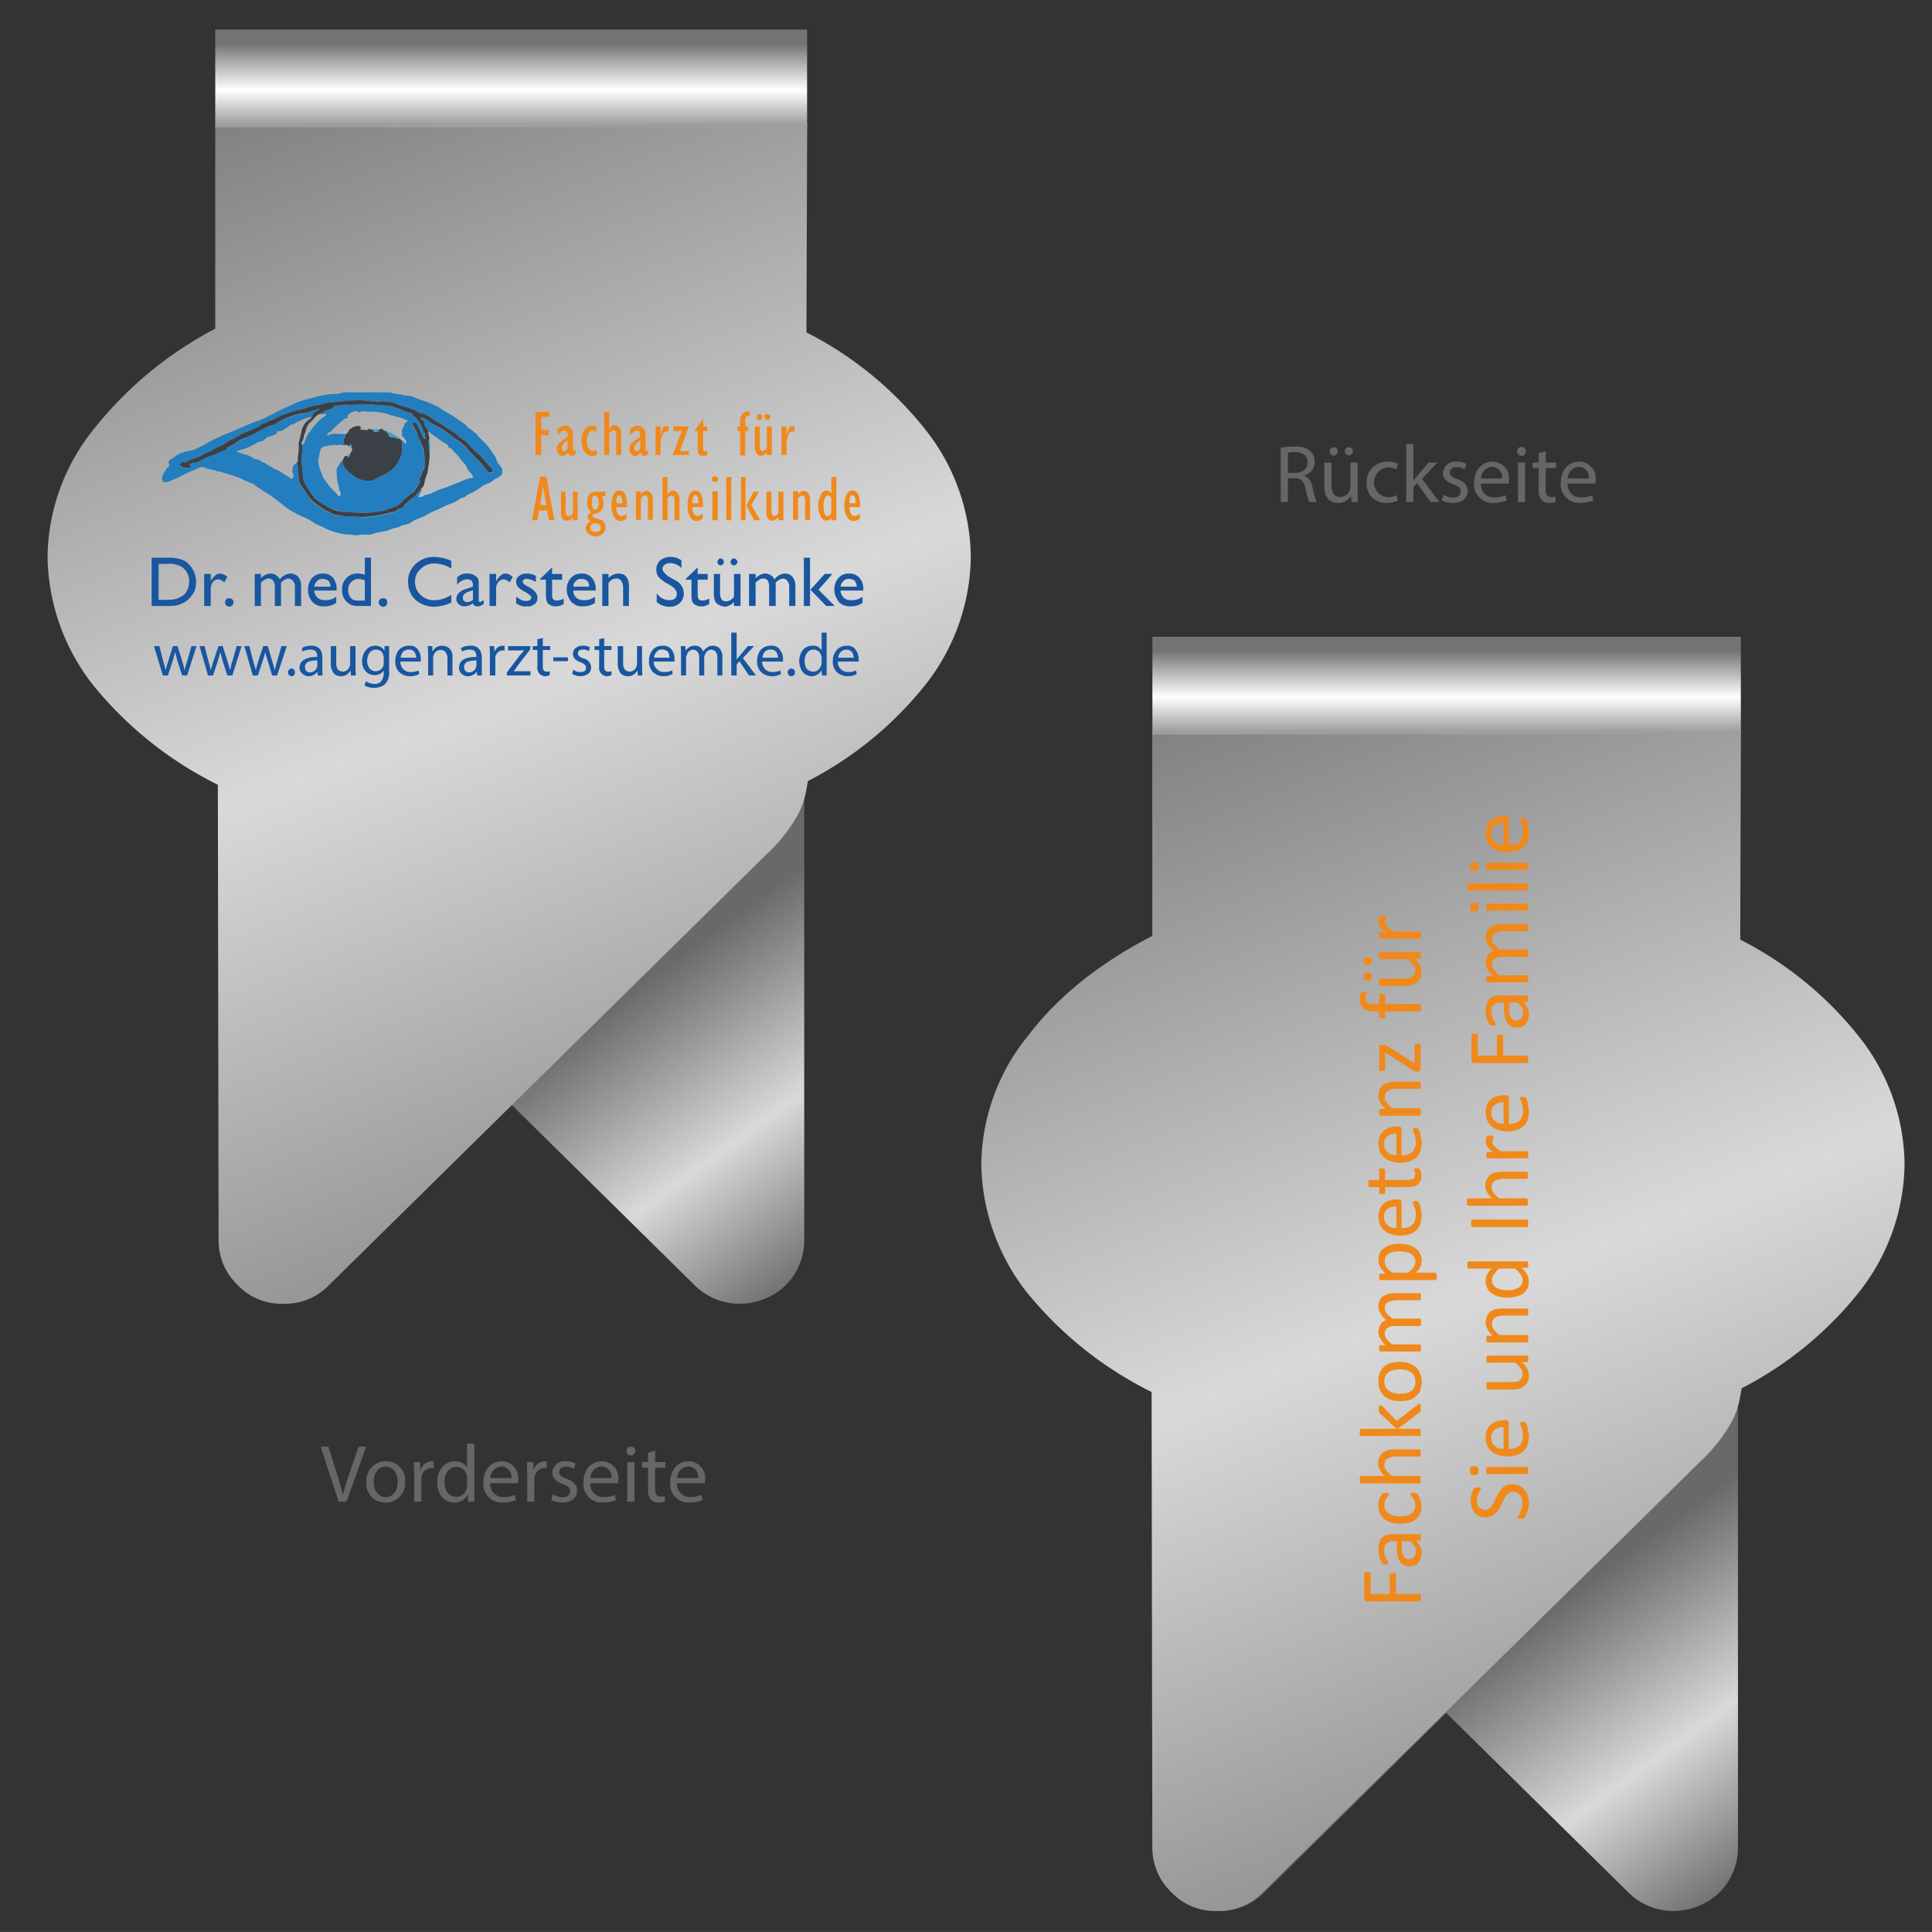 <svg xmlns="http://www.w3.org/2000/svg" xmlns:xlink="http://www.w3.org/1999/xlink" viewBox="0 0 283.465 283.46"><rect x="0" y="0" width="283.465" height="283.46" fill="#333333" stroke="none"/><defs><style>.cls-1{fill:none;stroke:#666;stroke-miterlimit:10;stroke-width:0.249px;}.cls-2{fill:url(#Unbenannter_Verlauf_19);}.cls-3{fill:url(#Unbenannter_Verlauf_20);}.cls-4{fill:url(#Unbenannter_Verlauf_97);}.cls-5{fill:url(#Unbenannter_Verlauf_19-2);}.cls-6{fill:url(#Unbenannter_Verlauf_20-2);}.cls-7{fill:url(#Unbenannter_Verlauf_97-2);}.cls-8{fill:#1856a0;}.cls-9{fill:#f0891b;}.cls-10{fill:#227ebe;}.cls-11{fill:#33a6ce;}.cls-12{fill:#3b4047;}.cls-13{fill:#666;}</style><linearGradient id="Unbenannter_Verlauf_19" x1="-89.428" y1="272.239" x2="-110.998" y2="301.972" gradientTransform="matrix(1.469, 0, 0, -1.469, 417.979, 659.512)" gradientUnits="userSpaceOnUse"><stop offset="0" stop-color="#595959"/><stop offset="0.498" stop-color="#dad9d9"/><stop offset="1" stop-color="#6a6969"/></linearGradient><linearGradient id="Unbenannter_Verlauf_20" x1="-116.228" y1="259.273" x2="-162.903" y2="378.96" gradientTransform="matrix(1.469, 0, 0, -1.469, 418.199, 659.512)" gradientUnits="userSpaceOnUse"><stop offset="0" stop-color="#828181"/><stop offset="0.498" stop-color="#dad9d9"/><stop offset="1" stop-color="#828181"/></linearGradient><linearGradient id="Unbenannter_Verlauf_97" x1="212.25" y1="189.072" x2="212.25" y2="177.177" gradientTransform="matrix(1, 0, 0, -1, 0, 284.54)" gradientUnits="userSpaceOnUse"><stop offset="0" stop-color="#737373"/><stop offset="0.573" stop-color="#fff"/><stop offset="1" stop-color="#9c9e9f"/></linearGradient><linearGradient id="Unbenannter_Verlauf_19-2" x1="-182.72" y1="332.908" x2="-204.29" y2="362.641" xlink:href="#Unbenannter_Verlauf_19"/><linearGradient id="Unbenannter_Verlauf_20-2" x1="-209.513" y1="319.927" x2="-256.239" y2="439.742" xlink:href="#Unbenannter_Verlauf_20"/><linearGradient id="Unbenannter_Verlauf_97-2" x1="75" y1="278.166" x2="75" y2="266.271" xlink:href="#Unbenannter_Verlauf_97"/></defs><title>wing-clip-form-03-referenz-01</title><g id="Form_3" data-name="Form 3"><g id="Clip"><g id="Clips_Clip-5" data-name="Clips Clip-5"><g id="Kopie-von-deckel"><path class="cls-1" d="M169.386,107.875V271.037a8.997,8.997,0,0,0,2.806,6.488,8.725,8.725,0,0,0,6.583,2.703,8.854,8.854,0,0,0,6.691-2.703l63.675-62.821a23.963,23.963,0,0,0,4.209-5.082,11.808,11.808,0,0,0,1.727-4.541l.216-1.189L255.186,107.875"/></g></g><g id="Clips_Clip-5-2" data-name="Clips Clip-5"><g id="Form5_Vorne" data-name="Form5 Vorne"><g id="Layer11_0_FILL" data-name="Layer11 0 FILL"><path class="cls-2" d="M169.072,107.77V195.107a24.933,24.933,0,0,0,2.064,12.492,34.375,34.375,0,0,0,7.061,10.211L238.919,277.664a9.356,9.356,0,0,0,6.626,2.716,9.749,9.749,0,0,0,6.735-2.716,9.356,9.356,0,0,0,2.716-6.626V107.77Z"/></g><path class="cls-3" d="M273.029,189.241a30.882,30.882,0,0,0,6.409-18.467,30.539,30.539,0,0,0-6.518-18.467,52.729,52.729,0,0,0-17.598-14.447l.109-30.633h-86.359v30.09q-11.623,5.975-18.249,14.665a30.32,30.32,0,0,0-6.844,18.793,31.093,31.093,0,0,0,6.735,18.901,54.81,54.81,0,0,0,18.249,14.556l.109,66.915a9.031,9.031,0,0,0,2.824,6.518,8.79,8.79,0,0,0,6.626,2.716,8.92,8.92,0,0,0,6.735-2.716l64.09-63.113a24.084,24.084,0,0,0,4.236-5.106,11.85,11.85,0,0,0,1.738-4.562l.217-1.195A53.01,53.01,0,0,0,273.029,189.241Z"/><path class="cls-4" d="M255.419,107.77V93.431H169.08v14.339Z"/></g></g><g id="Clips_Clip-5-3" data-name="Clips Clip-5"><g id="Form5_Vorne-2" data-name="Form5 Vorne"><g id="Layer11_0_FILL-2" data-name="Layer11 0 FILL"><path class="cls-5" d="M32.072,18.677v87.337a24.933,24.933,0,0,0,2.064,12.492,34.375,34.375,0,0,0,7.061,10.211l60.723,59.854a9.356,9.356,0,0,0,6.626,2.716,9.749,9.749,0,0,0,6.735-2.716,9.356,9.356,0,0,0,2.716-6.626V18.677Z"/></g><path class="cls-6" d="M136.028,100.147a30.882,30.882,0,0,0,6.409-18.467,30.539,30.539,0,0,0-6.518-18.467,52.729,52.729,0,0,0-17.598-14.447l.109-30.633h-86.85V48.223A55.714,55.714,0,0,0,13.822,62.888,30.32,30.32,0,0,0,6.979,81.681a31.093,31.093,0,0,0,6.735,18.901,54.81,54.81,0,0,0,18.249,14.556l.109,66.915a9.031,9.031,0,0,0,2.824,6.518,8.79,8.79,0,0,0,6.626,2.716,8.921,8.921,0,0,0,6.735-2.716l64.09-63.113a24.084,24.084,0,0,0,4.236-5.105,11.85,11.85,0,0,0,1.738-4.562l.217-1.195A53.01,53.01,0,0,0,136.028,100.147Z"/><path class="cls-7" d="M118.419,18.677V4.338H31.581V18.677Z"/></g></g></g><g id="Logo_1" data-name="Logo 1"><g id="Szene-1"><path class="cls-8" d="M28.822,94.8h-.737l-.623,2.21q-.227.68-.397,1.36a10.949,10.949,0,0,0-.34-1.416l-.68-2.153h-.68l-.68,2.21q-.227.68-.397,1.36a8.946,8.946,0,0,0-.34-1.36l-.567-2.21h-.793L23.893,99.106h.737l.68-2.04q.17-.623.397-1.416.17.737.34,1.36l.68,2.096h.737l1.36-4.306m6.629,0h-.737l-.623,2.21a8.95,8.95,0,0,0-.34,1.36q-.17-.68-.397-1.416l-.68-2.153h-.623L31.315,97.01q-.227.68-.397,1.36a8.951,8.951,0,0,0-.34-1.36l-.567-2.21H29.275l1.246,4.306h.737l.68-2.04q.17-.623.397-1.416.17.737.34,1.36l.68,2.096h.737L35.451,94.8M43.27,98.653a.511.511,0,0,0-.51-.567.57.57,0,0,0,0,1.133.511.511,0,0,0,.51-.567m-1.19-3.853h-.793l-.623,2.21a8.945,8.945,0,0,0-.34,1.36q-.17-.68-.397-1.416l-.623-2.153h-.68l-.737,2.21a8.951,8.951,0,0,0-.34,1.36q-.17-.68-.397-1.36l-.567-2.21h-.737l1.246,4.306h.737l.68-2.04a10.766,10.766,0,0,0,.397-1.416,11.649,11.649,0,0,0,.397,1.36l.623,2.096h.737l1.416-4.306m4.929.51a1.543,1.543,0,0,0-1.36-.567,2.595,2.595,0,0,0-1.36.34l.113.51a2.294,2.294,0,0,1,1.133-.283.949.949,0,0,1,.85.34,1.41,1.41,0,0,1,.17.623v.113q-2.55,0-2.606,1.586a1.087,1.087,0,0,0,.34.793,1.373,1.373,0,0,0,.963.453,1.714,1.714,0,0,0,1.36-.68v.567H47.349a8.285,8.285,0,0,1-.057-1.02V96.443a2.293,2.293,0,0,0-.283-1.133m-.453,1.586v.737a.931.931,0,0,1-.057.283,1.069,1.069,0,0,1-1.02.737q-.68,0-.737-.793a.829.829,0,0,1,.567-.793,4.325,4.325,0,0,1,1.246-.17m5.609-2.096h-.793v2.663a.913.913,0,0,1-.113.397,1.032,1.032,0,0,1-.34.453.975.975,0,0,1-.623.227q-1.02-.057-.963-1.36v-2.38h-.793v2.493a2.363,2.363,0,0,0,.453,1.53,1.509,1.509,0,0,0,1.02.397,1.371,1.371,0,0,0,.906-.283,1.462,1.462,0,0,0,.51-.567l.057.737h.737a10.915,10.915,0,0,1-.057-1.19V94.8m4.929,1.19v-1.19h-.68v.623h-.057a1.283,1.283,0,0,0-.453-.453,1.611,1.611,0,0,0-.907-.227,1.733,1.733,0,0,0-1.246.567,2.494,2.494,0,0,0-.623,1.7A2.118,2.118,0,0,0,53.638,98.483a1.675,1.675,0,0,0,1.303.567,1.51,1.51,0,0,0,1.36-.68V98.823q-.113,1.53-1.36,1.53a2.322,2.322,0,0,1-1.246-.397l-.227.623a2.835,2.835,0,0,0,1.473.34,2.486,2.486,0,0,0,1.53-.51A2.401,2.401,0,0,0,57.094,98.483V95.99m-1.926-.68a1.037,1.037,0,0,1,1.077.85,1.07,1.07,0,0,1,.057.34v.737a1.863,1.863,0,0,1-.057.453,1.158,1.158,0,0,1-1.077.793,1.133,1.133,0,0,1-.963-.453,1.743,1.743,0,0,1-.34-1.077q.113-1.586,1.303-1.643M61.4,95.424a1.37,1.37,0,0,0-1.36-.68,1.965,1.965,0,0,0-1.53.623,2.66,2.66,0,0,0-.51,1.643,2.145,2.145,0,0,0,.567,1.586,2.266,2.266,0,0,0,1.53.623,2.619,2.619,0,0,0,1.416-.34L61.4,98.37a2.459,2.459,0,0,1-1.19.227,1.38,1.38,0,0,1-1.02-.397,1.578,1.578,0,0,1-.453-1.133h3.003v-.34a2.182,2.182,0,0,0-.34-1.303m-1.416-.113a.893.893,0,0,1,.85.397A1.587,1.587,0,0,1,61.06,96.5H58.794a1.359,1.359,0,0,1,.283-.793,1.037,1.037,0,0,1,.906-.397m4.929-.567a1.491,1.491,0,0,0-1.416.793h-.057v-.737h-.68a10.327,10.327,0,0,1,.057,1.133v3.173H63.553V96.5a1.07,1.07,0,0,1,.057-.34,1.054,1.054,0,0,1,1.02-.793.836.836,0,0,1,.793.397,1.5,1.5,0,0,1,.227.85v2.493h.737V96.5a1.604,1.604,0,0,0-.51-1.416,1.756,1.756,0,0,0-.963-.34m4.023.567q.623,0,.793.34a1.41,1.41,0,0,1,.17.623v.113q-2.55,0-2.55,1.586a1.201,1.201,0,0,0,.283.793,1.373,1.373,0,0,0,.963.453,1.606,1.606,0,0,0,1.36-.68l.057.567h.68V96.443a1.999,1.999,0,0,0-.34-1.133,1.458,1.458,0,0,0-1.36-.567,2.595,2.595,0,0,0-1.36.34l.17.51a2.293,2.293,0,0,1,1.133-.283m.963,2.323a.932.932,0,0,1-.057.283,1.069,1.069,0,0,1-1.02.737q-.68,0-.737-.793a.829.829,0,0,1,.567-.793,4.325,4.325,0,0,1,1.246-.17v.737m4.136-2.89h-.283a1.278,1.278,0,0,0-1.19.907l-.057-.85h-.68q.057.567.057,1.36v2.946h.793V96.443a1.145,1.145,0,0,1,1.077-1.02.932.932,0,0,1,.283.057v-.737m3.739.567.057-.51H74.544v.623h2.323v.057q-.283.34-.567.623L74.374,98.653v.453h3.456V98.483h-2.493a2.663,2.663,0,0,0,.51-.68l1.926-2.493m3.399,1.133v.567h2.153v-.567h-2.153m-1.53-1.643V93.611l-.793.17v1.02h-.68v.567h.68v2.38a1.32,1.32,0,0,0,.283,1.076,1.209,1.209,0,0,0,.85.397,2.2,2.2,0,0,0,.68-.17V98.483a1.474,1.474,0,0,1-.453.057q-.623,0-.567-.85V95.367h1.077v-.567h-1.077m6.912.17a1.854,1.854,0,0,0-1.02-.227,1.599,1.599,0,0,0-1.077.34,1.074,1.074,0,0,0-.397.85q0,.85,1.133,1.246.793.283.793.793,0,.623-.793.623a1.599,1.599,0,0,1-1.076-.34l-.17.623a2.608,2.608,0,0,0,1.19.34q1.586-.113,1.586-1.303a1.374,1.374,0,0,0-1.076-1.303q-.85-.227-.85-.737,0-.567.737-.567a1.343,1.343,0,0,1,.85.227l.17-.567m2.096-.17V93.611l-.737.17v1.02h-.68v.567h.68v2.38a1.32,1.32,0,0,0,.283,1.076,1.209,1.209,0,0,0,.85.397,2.2,2.2,0,0,0,.68-.17V98.483a1.719,1.719,0,0,1-.51.057q-.623,0-.567-.85V95.367h1.076v-.567H88.652m3.739,3.739q-1.02-.057-.963-1.36v-2.38H90.635v2.493a2.363,2.363,0,0,0,.453,1.53,1.509,1.509,0,0,0,1.02.397,1.371,1.371,0,0,0,.907-.283,1.462,1.462,0,0,0,.51-.567l.057.737h.68a10.923,10.923,0,0,1-.057-1.19V94.8H93.468v2.663a.913.913,0,0,1-.113.397,1.031,1.031,0,0,1-.34.453.975.975,0,0,1-.623.227m6.232-3.116a1.5,1.5,0,0,0-1.416-.68,1.898,1.898,0,0,0-1.473.623,2.66,2.66,0,0,0-.51,1.643,2.145,2.145,0,0,0,.567,1.586,2.266,2.266,0,0,0,1.53.623,2.487,2.487,0,0,0,1.36-.34l-.057-.51a2.671,2.671,0,0,1-1.19.227,1.38,1.38,0,0,1-1.02-.397,1.465,1.465,0,0,1-.51-1.133h3.059v-.34a2.182,2.182,0,0,0-.34-1.303m-1.473-.113a1.037,1.037,0,0,1,.906.397,1.999,1.999,0,0,1,.17.793H95.961a1.224,1.224,0,0,1,.34-.793.893.893,0,0,1,.85-.397m1.246-13.598a2.337,2.337,0,0,0-1.53.51,1.74,1.74,0,0,0-.567,1.36A1.884,1.884,0,0,0,96.584,84.602a5.02,5.02,0,0,0,1.02.85l.793.453q.907.567.906,1.246a.927.927,0,0,1-.283.68,1.396,1.396,0,0,1-.793.227,2.223,2.223,0,0,1-1.87-1.02v1.303a2.782,2.782,0,0,0,1.87.68,2.067,2.067,0,0,0,1.53-.567,1.808,1.808,0,0,0,.567-1.416,2.185,2.185,0,0,0-1.303-1.926l-.793-.453a2.147,2.147,0,0,1-.737-.623.816.816,0,0,1-.283-.567.711.711,0,0,1,.34-.623,1.396,1.396,0,0,1,.793-.227,2.275,2.275,0,0,1,1.643.737V82.222a2.734,2.734,0,0,0-1.586-.51M86.839,84.772a1.861,1.861,0,0,0-1.53-.623,2.08,2.08,0,0,0-1.53.623,2.498,2.498,0,0,0-.623,1.756,2.197,2.197,0,0,0,.34,1.246,1.632,1.632,0,0,0,.737.85,2.035,2.035,0,0,0,1.246.34,3.545,3.545,0,0,0,.963-.113,2.493,2.493,0,0,0,.85-.397v-.906a2.491,2.491,0,0,1-1.643.51,1.599,1.599,0,0,1-1.076-.34,1.357,1.357,0,0,1-.453-1.076h3.286v-.113A2.518,2.518,0,0,0,86.839,84.772m-1.53.17a1.283,1.283,0,0,1,.85.283,1.154,1.154,0,0,1,.283.85H84.119a1.209,1.209,0,0,1,.397-.85.913.913,0,0,1,.793-.283m3.966-.17v-.567h-.906V88.908h.906V85.565a.889.889,0,0,1,.17-.227,1.234,1.234,0,0,1,.963-.453.82.82,0,0,1,.737.34,1.936,1.936,0,0,1,.283,1.02V88.908h.85V86.245a3.116,3.116,0,0,0-.17-1.246,1.617,1.617,0,0,0-.567-.68,2,2,0,0,0-.793-.17,2.034,2.034,0,0,0-1.303.51.659.659,0,0,0-.17.113m-10.028.17v.113h.85V87.095a4.575,4.575,0,0,0,.057.907l.113.34a.546.546,0,0,0,.227.283,1.599,1.599,0,0,0,1.077.34,1.998,1.998,0,0,0,1.133-.34V87.832a2.321,2.321,0,0,1-1.02.283q-.68,0-.68-.793V85.055h1.473v-.85H81.003v-.963L79.247,84.942m-5.382.057a1.462,1.462,0,0,1,.907.453l.453-.793a1.66,1.66,0,0,0-1.077-.51q-.68,0-1.303,1.076l-.057.057v-1.077h-.963V88.908h.963V86.415a1.614,1.614,0,0,1,.283-.963,1.095,1.095,0,0,1,.793-.453m2.323-.51a.936.936,0,0,0-.453.85,1.202,1.202,0,0,0,.283.793,3.933,3.933,0,0,0,1.19.793,4.82,4.82,0,0,1,.567.453.333.333,0,0,1,.17.283.49.49,0,0,1-.227.397,1.125,1.125,0,0,1-.51.113,2.14,2.14,0,0,1-.68-.113,9.321,9.321,0,0,1-.793-.51V88.568q.51.227.793.34a1.59,1.59,0,0,0,.737.057,1.55,1.55,0,0,0,1.19-.34,1.078,1.078,0,0,0,.397-.963q0-.793-1.133-1.473l-.34-.17a2.819,2.819,0,0,1-.51-.34.49.49,0,0,1-.17-.34.333.333,0,0,1,.17-.283.471.471,0,0,1,.453-.113,2.82,2.82,0,0,1,1.303.453v-.907a3.017,3.017,0,0,0-1.36-.34,1.599,1.599,0,0,0-1.076.34m-9.122.227v1.076a2.034,2.034,0,0,1,1.416-.793q.907,0,.907.793v.283l-1.19.397a2.08,2.08,0,0,0-.906.567,1.224,1.224,0,0,0-.34.793.976.976,0,0,0,.34.793,1.087,1.087,0,0,0,.793.34,2.184,2.184,0,0,0,1.303-.453.607.607,0,0,0,.68.453,1.664,1.664,0,0,0,.397-.057q.227-.113.51-.283v-.567a1.954,1.954,0,0,1-.567.283.262.262,0,0,1-.17-.283V85.282a3.914,3.914,0,0,1-.113-.453,2.25,2.25,0,0,0-.34-.283,1.742,1.742,0,0,0-1.19-.397,1.954,1.954,0,0,0-1.53.567m1.7,2.096.623-.227v1.416a1.284,1.284,0,0,1-.85.34.705.705,0,0,1-.51-.227.656.656,0,0,1-.113-.453.613.613,0,0,1,.17-.453,1.396,1.396,0,0,1,.68-.397m-5.042-4.136a4.864,4.864,0,0,1,2.493.737V82.279a6.959,6.959,0,0,0-2.55-.567A3.809,3.809,0,0,0,60.947,82.789a3.367,3.367,0,0,0-1.076,2.55,3.91,3.91,0,0,0,.453,1.87,3.465,3.465,0,0,0,1.36,1.303,4.381,4.381,0,0,0,1.983.51,6.187,6.187,0,0,0,2.55-.623V87.265a4.426,4.426,0,0,1-2.493.793,2.68,2.68,0,0,1-1.983-.737,2.6,2.6,0,0,1-.85-1.983,2.366,2.366,0,0,1,.85-1.87,2.69,2.69,0,0,1,1.983-.793m-7.535,5.099a.753.753,0,0,0-.453.17.613.613,0,0,0-.17.453.544.544,0,0,0,.17.397.653.653,0,0,0,.453.227.575.575,0,0,0,.623-.623.805.805,0,0,0-.113-.453.828.828,0,0,0-.51-.17M48.879,84.772a1.965,1.965,0,0,0-1.53-.623,2.08,2.08,0,0,0-1.53.623,2.498,2.498,0,0,0-.623,1.756,2.534,2.534,0,0,0,.283,1.246,2.049,2.049,0,0,0,.737.85,2.304,2.304,0,0,0,1.303.34,3.545,3.545,0,0,0,.963-.113,3.383,3.383,0,0,0,.85-.397v-.906a2.491,2.491,0,0,1-1.643.51,1.599,1.599,0,0,1-1.077-.34,1.537,1.537,0,0,1-.51-1.076h3.286v-.113a2.703,2.703,0,0,0-.51-1.756m-1.53.17a1.283,1.283,0,0,1,.85.283,1.154,1.154,0,0,1,.283.85H46.103a1.426,1.426,0,0,1,.453-.85A.913.913,0,0,1,47.349,84.942m5.156-.793a2.221,2.221,0,0,0-1.643.623,2.306,2.306,0,0,0-.68,1.7,2.375,2.375,0,0,0,.623,1.756,2.123,2.123,0,0,0,1.643.68h1.983V81.826h-.906v2.493a3.589,3.589,0,0,0-1.02-.17m.17.793a1.91,1.91,0,0,1,.85.227v2.946H52.788a4.691,4.691,0,0,1-.85-.057,1.031,1.031,0,0,1-.453-.34,1.533,1.533,0,0,1-.397-1.133,1.497,1.497,0,0,1,.453-1.19,1.425,1.425,0,0,1,1.133-.453m-8.895-.283a1.571,1.571,0,0,0-1.133-.51,2.105,2.105,0,0,0-1.586.85,1.537,1.537,0,0,0-1.36-.85,2.148,2.148,0,0,0-1.416.68v-.623h-.906V88.908h.906V85.509a2.432,2.432,0,0,1,.567-.453.829.829,0,0,1,.51-.17.82.82,0,0,1,.737.34,1.818,1.818,0,0,1,.227,1.076V88.908H41.23V85.509a1.695,1.695,0,0,1,1.077-.623.984.984,0,0,1,.68.34,1.242,1.242,0,0,1,.283.907V88.908h.907V86.132a2.217,2.217,0,0,0-.397-1.473M33.015,88.398a.682.682,0,0,0,.623.623.653.653,0,0,0,.453-.227.544.544,0,0,0,.17-.397.613.613,0,0,0-.17-.453.753.753,0,0,0-.453-.17.585.585,0,0,0-.623.623m-4.249-3.059a3.465,3.465,0,0,0-.51-1.813,3.098,3.098,0,0,0-1.303-1.303,5.421,5.421,0,0,0-2.266-.397H22.25V88.908h2.266a10.407,10.407,0,0,0,1.303-.057,3.555,3.555,0,0,0,.68-.227,3.005,3.005,0,0,0,1.19-.737,4.942,4.942,0,0,0,.85-1.133,4.45,4.45,0,0,0,.227-1.416m-1.756-1.87a2.349,2.349,0,0,1,.737,1.813,2.802,2.802,0,0,1-.737,1.983,2.255,2.255,0,0,1-.567.34,2.832,2.832,0,0,1-.68.283,5.065,5.065,0,0,1-1.19.113H23.27v-5.269h1.303a2.578,2.578,0,0,1,1.02.057,3.242,3.242,0,0,1,.737.227,1.784,1.784,0,0,1,.68.453m6.346,1.19a1.66,1.66,0,0,0-1.076-.51q-.68,0-1.36,1.076V84.205h-.963V88.908h.963V86.415a1.614,1.614,0,0,1,.283-.963.98.98,0,0,1,.793-.453,1.462,1.462,0,0,1,.906.453l.453-.793m70.368,10.368a2.023,2.023,0,0,0-.567.567,1.146,1.146,0,0,0-1.19-.85,1.469,1.469,0,0,0-1.36.737l-.057-.68h-.68a10.324,10.324,0,0,1,.057,1.133v3.173h.737V96.5a.913.913,0,0,1,.113-.397,1.007,1.007,0,0,1,.907-.793q.906.113.906,1.19v2.606h.737V96.443a.698.698,0,0,1,.113-.397,1.061,1.061,0,0,1,.85-.737q1.02.057.963,1.36v2.436h.737V96.557a1.907,1.907,0,0,0-.453-1.473,1.507,1.507,0,0,0-.906-.34,1.242,1.242,0,0,0-.907.283m6.912-.227h-.906L108.482,96.273a2.634,2.634,0,0,0-.397.51v-3.966h-.793v6.289h.793V97.52l.397-.51,1.416,2.096h1.02l-1.926-2.55,1.643-1.756m6.006,3.853q0-.51-.567-.567a.57.57,0,0,0,0,1.133q.567-.057.567-.567m-2.04.227-.113-.51a2.459,2.459,0,0,1-1.19.227,1.38,1.38,0,0,1-1.02-.397,1.579,1.579,0,0,1-.453-1.133h3.059v-.34a2.017,2.017,0,0,0-.397-1.303,1.37,1.37,0,0,0-1.36-.68,1.965,1.965,0,0,0-1.53.623,2.66,2.66,0,0,0-.51,1.643,2.145,2.145,0,0,0,.567,1.586,2.338,2.338,0,0,0,1.586.623,2.487,2.487,0,0,0,1.36-.34m-.68-3.173a1.587,1.587,0,0,1,.227.793h-2.266a1.359,1.359,0,0,1,.283-.793,1.037,1.037,0,0,1,.906-.397.893.893,0,0,1,.85.397m6.629-.34h-.057a1.348,1.348,0,0,0-1.303-.623,1.854,1.854,0,0,0-1.36.567,2.779,2.779,0,0,0-.057,3.286,1.864,1.864,0,0,0,1.303.623,1.71,1.71,0,0,0,1.473-.906l.057.793h.68V92.817H120.55v2.55m0,1.133v.793a.448.448,0,0,1-.057.283q-.34.963-1.133.963a1.293,1.293,0,0,1-1.02-.453,1.989,1.989,0,0,1-.283-1.076,1.933,1.933,0,0,1,.34-1.19,1.091,1.091,0,0,1,.963-.51,1.139,1.139,0,0,1,1.133.907A.932.932,0,0,1,120.55,96.5m5.156,2.38-.113-.51a2.312,2.312,0,0,1-1.133.227,1.456,1.456,0,0,1-1.53-1.53h3.059q-0-.057,0-.34a2.017,2.017,0,0,0-.397-1.303,1.37,1.37,0,0,0-1.36-.68,1.898,1.898,0,0,0-1.473.623,2.483,2.483,0,0,0-.567,1.643,2.145,2.145,0,0,0,.567,1.586,2.338,2.338,0,0,0,1.586.623,2.487,2.487,0,0,0,1.36-.34m-2.38-3.173a1.109,1.109,0,0,1,1.7,0,1.586,1.586,0,0,1,.227.793h-2.266a1.224,1.224,0,0,1,.34-.793m-4.476-13.881h-.906V88.908h.906V81.826m5.722,2.323a1.965,1.965,0,0,0-1.53.623,2.498,2.498,0,0,0-.623,1.756,2.197,2.197,0,0,0,.34,1.246,1.715,1.715,0,0,0,.68.85,2.304,2.304,0,0,0,1.303.34,3.545,3.545,0,0,0,.963-.113,2.493,2.493,0,0,0,.85-.397v-.906a2.579,2.579,0,0,1-1.7.51,1.512,1.512,0,0,1-1.02-.34,1.537,1.537,0,0,1-.51-1.076H126.669v-.113a2.518,2.518,0,0,0-.567-1.756,1.965,1.965,0,0,0-1.53-.623m-.793,1.076a.913.913,0,0,1,.793-.283,1.283,1.283,0,0,1,.85.283,1.608,1.608,0,0,1,.283.85H123.326a1.426,1.426,0,0,1,.453-.85m-1.643-1.02h-1.133l-2.096,2.323,2.323,2.38h1.246l-2.38-2.38,2.04-2.323m-16.487,0h-.907V86.925a3.377,3.377,0,0,0,.17,1.246,1.042,1.042,0,0,0,.567.567,2.262,2.262,0,0,0,.85.283,1.501,1.501,0,0,0,.737-.227,1.385,1.385,0,0,0,.623-.51V88.908h.963V84.205h-.963v3.343a1.489,1.489,0,0,1-1.076.68q-.567,0-.737-.283a1.854,1.854,0,0,1-.227-1.02V84.205m-1.813.85v-.85h-1.473v-.963L100.607,84.942v.113h.85V87.095a4.576,4.576,0,0,0,.057.907.609.609,0,0,0,.113.34.546.546,0,0,0,.227.283,1.599,1.599,0,0,0,1.077.34,1.998,1.998,0,0,0,1.133-.34V87.832a2.322,2.322,0,0,1-1.02.283q-.68,0-.68-.793V85.055h1.473m2.21-2.946a.381.381,0,0,0-.34-.17.262.262,0,0,0-.283.17.425.425,0,0,0,0,.68.333.333,0,0,0,.283.17.381.381,0,0,0,.34-.17.425.425,0,0,0,0-.68m1.983,0a.544.544,0,0,0-.397-.17.333.333,0,0,0-.283.17.425.425,0,0,0,0,.68.464.464,0,0,0,.283.17.544.544,0,0,0,.397-.17.425.425,0,0,0,0-.68m4.193,2.04a2.108,2.108,0,0,0-1.36.68v-.623h-.963V88.908h.963V85.509a1.496,1.496,0,0,1,.567-.453.693.693,0,0,1,.51-.17.82.82,0,0,1,.737.34,2.319,2.319,0,0,1,.17,1.076V88.908h.963V85.509a1.695,1.695,0,0,1,1.077-.623.788.788,0,0,1,.623.34,1.242,1.242,0,0,1,.283.907V88.908h.907V86.132a2.217,2.217,0,0,0-.397-1.473,1.453,1.453,0,0,0-1.133-.51,2.064,2.064,0,0,0-1.53.85A1.578,1.578,0,0,0,112.221,84.149Z"/><path class="cls-9" d="M88.539,73.837a1.564,1.564,0,0,0-.283-1.02H88.822v-.68H87.406a1.311,1.311,0,0,0-.963.397,2.219,2.219,0,0,0-.283,1.19,1.547,1.547,0,0,0,.623,1.416q-.567.283-.567.68a.726.726,0,0,0,.453.68,1.09,1.09,0,0,0-.737,1.02,1.134,1.134,0,0,0,.453.85,1.96,1.96,0,0,0,.963.34,1.455,1.455,0,0,0,1.076-.397,1.134,1.134,0,0,0,.397-.907,1.5,1.5,0,0,0-.227-.85,2.028,2.028,0,0,0-.906-.453,1.652,1.652,0,0,1-.68-.227.435.435,0,0,1-.057-.17.328.328,0,0,1,.057-.227,1.758,1.758,0,0,1,.34-.113,1.373,1.373,0,0,0,1.19-1.53m-1.586-.907a.406.406,0,0,1,.397-.227q.17,0,.34.283a3.157,3.157,0,0,1,.17.793,1.417,1.417,0,0,1-.17.737q-.17.283-.34.227a.322.322,0,0,1-.397-.227,2.206,2.206,0,0,1-.113-.793,2.511,2.511,0,0,1,.113-.793M86.839,76.953a.693.693,0,0,1,.51-.17,1.093,1.093,0,0,1,.567.17.538.538,0,0,1,.227.453.705.705,0,0,1-.227.51,1.124,1.124,0,0,1-.51.113,1.061,1.061,0,0,1-.567-.113.705.705,0,0,1-.227-.51.538.538,0,0,1,.227-.453m-3.853-1.813V72.137h-.68V75.197a1.611,1.611,0,0,0,.227.907.776.776,0,0,0,.737.283.931.931,0,0,0,.737-.51h.057v.453h.68V72.137H84.063v3.116q0,.057-.227.283a.544.544,0,0,1-.397.17q-.397,0-.453-.567m8.952.17a.972.972,0,0,1-.737.397q-.737,0-.793-1.303h1.586q.057-2.436-1.133-2.436a.907.907,0,0,0-.85.567,4.013,4.013,0,0,0-.283,1.643,3.23,3.23,0,0,0,.34,1.643,1.055,1.055,0,0,0,.963.623,1.248,1.248,0,0,0,.906-.397v-.737M90.408,73.837q0-1.19.453-1.19.397,0,.453,1.19H90.408m5.099-1.473a.763.763,0,0,0-.68-.34.837.837,0,0,0-.737.51h-.057v-.453h-.737v4.193h.737V73.157l.17-.227a.538.538,0,0,1,.453-.227q.34,0,.397.567v3.003h.737V73.271a1.371,1.371,0,0,0-.283-.907m2.436-2.38h-.737V76.33h.737V73.157q0-.057.17-.227A.653.653,0,0,1,98.567,72.704q.34,0,.397.567V76.33h.737V73.214a1.154,1.154,0,0,0-.283-.85.907.907,0,0,0-.68-.397.842.842,0,0,0-.737.567h-.057V69.985M78.85,76.33l.227-1.416H80.267l.283,1.416h.793l-1.19-6.402h-.907L78.057,76.33h.793m.793-4.873h.057l.453,2.663h-.907l.397-2.663m19.15-8.895v.68h1.246l-1.36,3.513h2.38v-.567H99.757l1.303-3.626H98.794m-1.076-.057a.49.49,0,0,0-.397.227,3.049,3.049,0,0,0-.34,1.02H96.924V62.562h-.737v4.193H96.924V65.112a3.481,3.481,0,0,1,.227-1.19q.227-.623.567-.623a.462.462,0,0,1,.34.113l.057-.793a.698.698,0,0,0-.397-.113m-4.136-.057a1.632,1.632,0,0,0-1.133.567v.85q.623-.737,1.076-.68.397,0,.397.51v.397a13.894,13.894,0,0,0-1.246.907,1.153,1.153,0,0,0-.34.85,1.302,1.302,0,0,0,.227.737,1.139,1.139,0,0,0,.567.34,1.085,1.085,0,0,0,.85-.567q.17.51.51.51a1.014,1.014,0,0,0,.623-.283v-.567a1.242,1.242,0,0,1-.34.17q-.057,0-.057-.227v-2.38a1.283,1.283,0,0,0-1.133-1.133m-.453,3.626a.789.789,0,0,1-.057-.34q0-.567.85-1.133v1.133a.829.829,0,0,1-.17.283.419.419,0,0,1-.623.057m-5.609-3.456a1.509,1.509,0,0,0-.68-.17,1.312,1.312,0,0,0-1.077.623,1.431,1.431,0,0,0-.17.34,2.876,2.876,0,0,0-.283,1.303,2.793,2.793,0,0,0,.453,1.586,1.533,1.533,0,0,0,1.077.623,1.302,1.302,0,0,0,.737-.227v-.737a.907.907,0,0,1-.567.227.693.693,0,0,1-.623-.397,1.82,1.82,0,0,1-.283-1.076,2.312,2.312,0,0,1,.227-1.133.66.66,0,0,1,.113-.17.506.506,0,0,1,.51-.227.693.693,0,0,1,.567.227v-.793m1.87-2.21H88.652v6.346h.737v-3.173l.057-.057a.371.371,0,0,1,.17-.17.49.49,0,0,1,.397-.227q.34,0,.397.567v3.059h.737V63.639a1.044,1.044,0,0,0-.283-.85.769.769,0,0,0-1.416.17h-.057V60.409m-7.592,3.456a1.143,1.143,0,0,1,.51-.453.624.624,0,0,1,.567-.227.363.363,0,0,1,.34.227.448.448,0,0,1,.057.283v.397a13.892,13.892,0,0,0-1.246.907,1.153,1.153,0,0,0-.34.85,1.302,1.302,0,0,0,.227.737,1.139,1.139,0,0,0,.567.34,1.085,1.085,0,0,0,.85-.567q.17.51.51.51a1.014,1.014,0,0,0,.623-.283v-.567a1.243,1.243,0,0,1-.34.17q-.057,0-.057-.227V63.412a.868.868,0,0,0-.397-.623.914.914,0,0,0-.737-.34,1.632,1.632,0,0,0-1.133.567v.85m.68,2.21a.789.789,0,0,1-.057-.34q0-.567.85-1.133v1.133a.828.828,0,0,1-.17.283.419.419,0,0,1-.623.057M80.607,61.146v-.737H78.567v6.346h.85V63.866h1.076v-.793H79.417V61.146h1.19m29.972,10.991-1.077,2.04,1.133,2.153h.906l-1.303-2.21,1.133-1.983h-.793M104.516,76.33h.793V72.081H104.516V76.33m-1.416-.283v-.737a.972.972,0,0,1-.737.397q-.737,0-.793-1.303h1.586q0-2.436-1.076-2.436a1.024,1.024,0,0,0-.907.567,4.012,4.012,0,0,0-.283,1.643,3.23,3.23,0,0,0,.34,1.643,1.055,1.055,0,0,0,.963.623,1.248,1.248,0,0,0,.907-.397m-1.53-2.21q0-1.19.453-1.19t.453,1.19h-.906m5.722-3.853h-.737V76.33h.737V69.985m-2.436-.113a.551.551,0,0,0-.283.113.384.384,0,0,0-.113.283.462.462,0,0,0,.113.34.551.551,0,0,0,.283.113.462.462,0,0,0,.34-.113.381.381,0,0,0,.17-.34.333.333,0,0,0-.17-.283.462.462,0,0,0-.34-.113m4.533.113h-.68V76.33h.68V69.985m14.844,2.55a3.429,3.429,0,0,0-.34,1.643,2.853,2.853,0,0,0,.397,1.643,1.055,1.055,0,0,0,.963.623,1.248,1.248,0,0,0,.907-.397v-.737a.972.972,0,0,1-.737.397q-.737,0-.793-1.303h1.586q0-2.436-1.133-2.436a.907.907,0,0,0-.85.567m.397,1.303q0-1.19.397-1.19.51,0,.51,1.19h-.906m-10.425-1.7v3.116q0,.057-.227.283a.544.544,0,0,1-.397.17q-.34,0-.397-.567V72.137H112.448V75.197a1.611,1.611,0,0,0,.227.907.776.776,0,0,0,.737.283.931.931,0,0,0,.737-.51h.057v.453h.737V72.137h-.737m4.363.227a.858.858,0,0,0-.68-.34.837.837,0,0,0-.737.51h-.057v-.453h-.737v4.193h.737V73.157l.17-.227a.538.538,0,0,1,.453-.227q.34,0,.397.567v3.003h.737V73.271a1.371,1.371,0,0,0-.283-.907m4.136-2.38h-.737V72.364a1.063,1.063,0,0,0-.68-.397.919.919,0,0,0-.85.68,3.371,3.371,0,0,0,0,3.173.956.956,0,0,0,.793.567.763.763,0,0,0,.68-.34h.057v.283h.737V69.985m-.737,3.116v2.153q0,.057-.17.227a.406.406,0,0,1-.397.227q-.567,0-.567-1.473a2.978,2.978,0,0,1,.17-1.133q.17-.397.453-.397a.549.549,0,0,1,.51.397m-5.779-10.595a.49.49,0,0,0-.397.227,3.049,3.049,0,0,0-.34,1.02h-.057V62.562h-.737v4.193h.737V65.112a3.481,3.481,0,0,1,.227-1.19q.227-.623.567-.623a.462.462,0,0,1,.34.113l.057-.793a.698.698,0,0,0-.397-.113m-2.946.057h-.737v3.116q0,.057-.227.283a.49.49,0,0,1-.397.227q-.34,0-.397-.567V62.562h-.737v3.059a1.371,1.371,0,0,0,.283.907.763.763,0,0,0,.68.34.931.931,0,0,0,.737-.51h.057v.397h.737V62.562m-3.229-1.586V60.353q-1.473,0-1.416,1.53v.68h-.397v.68h.397v3.569h.737V63.242h.397v-.68h-.397v-.623a1.755,1.755,0,0,1,.113-.737.769.769,0,0,1,.567-.227m1.87.17a.464.464,0,0,0-.17-.283.327.327,0,0,0-.227-.113.462.462,0,0,0-.34.113.551.551,0,0,0-.113.283.462.462,0,0,0,.113.34.381.381,0,0,0,.34.17q.113,0,.227-.17a.381.381,0,0,0,.17-.34m.397-.283q-.17.17-.113.283a.462.462,0,0,0,.113.34.49.49,0,0,0,.34.17.496.496,0,0,0,.397-.51.387.387,0,0,0-.397-.397.609.609,0,0,0-.34.113m-9.122.623h-.057q-.68,1.02-1.19,1.643v.113h.453v2.72q0,.963.793.907a.964.964,0,0,0,.623-.113v-.623a1.069,1.069,0,0,1-.34.057.448.448,0,0,1-.283-.057V63.242h.623v-.68h-.623Z"/><path class="cls-10" d="M73.581,68.681v.963a.163.163,0,0,1,.113-.057v-.85a.163.163,0,0,1-.113-.057m-37.62-6.176q-1.02.397-1.983.85a.434.434,0,0,0-.17.057,28.208,28.208,0,0,0-2.89,1.303,1.431,1.431,0,0,1-.34.17,12.119,12.119,0,0,1-1.7.906,4.393,4.393,0,0,1-1.303.397,4.568,4.568,0,0,0-1.473.51q-.453.283-.906.623a1.031,1.031,0,0,0-.453.34.845.845,0,0,0,.113.567q.057.057-.057.17a3.069,3.069,0,0,0-.793,1.133,1.124,1.124,0,0,0-.17,1.02q0,.113.227.17a1.395,1.395,0,0,0,.68-.057q.397-.17.68-.283a13.82,13.82,0,0,0,1.303-.623q1.02-.51,2.04-.906l.227-.113a1.036,1.036,0,0,1,.85-.17.698.698,0,0,1,.397.113.384.384,0,0,0,.283.113,7.158,7.158,0,0,1,1.36.34l.567.113,1.473.453q.68.227,1.303.453.906.453,1.87.85a.231.231,0,0,1,.17.057,2.662,2.662,0,0,0,.68.51,5.099,5.099,0,0,1,.737.51q.567.34,1.19.737.68.51,1.416,1.076a9.004,9.004,0,0,0,1.19.907,4.568,4.568,0,0,0,.737.397,5.856,5.856,0,0,0,1.076.567,8.096,8.096,0,0,1,1.303.623,4.865,4.865,0,0,0,1.303.737q.283.113.623.283a7.653,7.653,0,0,0,1.53.623q.567.17,1.077.283a3.959,3.959,0,0,0,.963.113,3.725,3.725,0,0,1,.906.113h.283a1.886,1.886,0,0,0,.397-.057,3.519,3.519,0,0,1,.68-.057,4.605,4.605,0,0,0,1.02,0q.737-.227,1.53-.397a4.951,4.951,0,0,0,1.076-.227,5.386,5.386,0,0,1,1.02-.34,1.805,1.805,0,0,0,.68-.227,1.805,1.805,0,0,1,.68-.227,2.392,2.392,0,0,0,.737-.227l.68-.453q.793-.283,1.53-.623a9.468,9.468,0,0,1,1.87-.906,10.117,10.117,0,0,1,.906-.453,9.515,9.515,0,0,1,1.246-.51,5.164,5.164,0,0,0,1.246-.737,2.401,2.401,0,0,0,.68-.227,2.156,2.156,0,0,1,.567-.397,7.764,7.764,0,0,0,1.7-.963,2.979,2.979,0,0,1,.737-.453,5.032,5.032,0,0,0,.906-.397,2.391,2.391,0,0,1,.623-.453,1.929,1.929,0,0,0,.793-.567v-.963a.659.659,0,0,1-.113-.17.711.711,0,0,0-.17-.283,1.705,1.705,0,0,1-.453-.737,1.691,1.691,0,0,0-.453-.85,9.856,9.856,0,0,0-1.7-2.096,3.606,3.606,0,0,1-.623-.68,1.917,1.917,0,0,0-.51-.453,3.486,3.486,0,0,0-.737-.567,4.003,4.003,0,0,1-.567-.567q-.68-.453-1.36-.963-1.02-.623-1.983-1.19l-.68-.453a16.496,16.496,0,0,0-2.38-.963l-.907-.34a3.999,3.999,0,0,0-1.586-.34,5.239,5.239,0,0,0-.623-.17,4.13,4.13,0,0,0-.68-.057,3.136,3.136,0,0,1-.793-.227H50.352a3.48,3.48,0,0,1-1.19.227,7.276,7.276,0,0,0-1.303.113,9.223,9.223,0,0,0-1.7.397,16.194,16.194,0,0,0-2.323.623q-1.36.623-2.776,1.246-.68.397-1.416.737-.737.397-1.53.737a13.436,13.436,0,0,0-2.153.85m-1.643,1.87a.163.163,0,0,0,.113-.057,7.12,7.12,0,0,1,1.473-.85.328.328,0,0,1,.227-.057l1.246-.567a1.835,1.835,0,0,0,.85-.51.407.407,0,0,1,.283-.17q.227-.057.397-.113a4.554,4.554,0,0,1,1.246-.51,3.703,3.703,0,0,0,.397-.227l.057-.057a17.838,17.838,0,0,1,3.003-1.076l.397-.057a7.004,7.004,0,0,0,1.076-.34,10.36,10.36,0,0,1,1.473-.34q.793-.17,1.643-.397.963-.057,1.926-.17a3.96,3.96,0,0,1,.963-.113h.906a4.454,4.454,0,0,1,1.416,0,1.664,1.664,0,0,0,.397.057l.057-.057h.057a1.124,1.124,0,0,1,.51.113.524.524,0,0,0,.34,0,.338.338,0,0,1,.34.057,2.453,2.453,0,0,0,.906-.057,1.21,1.21,0,0,1,.623.057,3.814,3.814,0,0,1,.623.057,3.132,3.132,0,0,1,.85.227,2.234,2.234,0,0,0,.793.283q1.076.34,2.096.737.17.113.453.283.34.113.793.227a.435.435,0,0,1,.17.057q.68.397,1.36.85.907.567,1.813,1.133.453.283.906.623a.326.326,0,0,1,.227.113q.51.453,1.02.85l.623.397a6.178,6.178,0,0,0,.453.51l.453.453a4.949,4.949,0,0,0,.793.737,15.427,15.427,0,0,1,1.643,1.813l.057.057.283.283q.283.34.17.567,0,.057-.113.17-.34.17-.623-.283a11.341,11.341,0,0,0-1.53-1.756,13.092,13.092,0,0,1-1.586-1.643,8.056,8.056,0,0,0-1.077-.907q-.68-.51-1.303-.963-.283-.227-.51-.397a6.346,6.346,0,0,0-1.36-.793q-.85-.51-1.643-1.02l-.227-.227h-.17L62.023,61.316q-.17-.113-.227,0a.163.163,0,0,0-.057.113q0,.057.113.17a.765.765,0,0,1,.453.68v.17l.17.227a5.971,5.971,0,0,1,.34.51v.057a.371.371,0,0,0,.17.17,13.538,13.538,0,0,0,1.19.85,7.607,7.607,0,0,0,1.473.963.659.659,0,0,1,.113.17.328.328,0,0,0,.057.227,1.632,1.632,0,0,1,.85.737,3.469,3.469,0,0,1,.85.963,6.894,6.894,0,0,0,.51.567,2.252,2.252,0,0,1,.567.963.546.546,0,0,0,.227.283,3.486,3.486,0,0,1,.567.737q.113.17-.113.227a7.089,7.089,0,0,0-1.586.51q-.793.34-1.53.623a13.307,13.307,0,0,1-1.586.567q-.567.227-1.133.51a4.971,4.971,0,0,1-1.133.34,2.562,2.562,0,0,0-.34.227,1.069,1.069,0,0,1-.34.057.241.241,0,0,1-.227,0,.434.434,0,0,1,.057-.17,1.985,1.985,0,0,1,.283-.567,1.516,1.516,0,0,0,.113-.567q-.397.567-.793,1.076a1.818,1.818,0,0,0-.227.17v.057h-.17q-.567.51-1.076,1.02l-.51.51a.818.818,0,0,1-.68.283.867.867,0,0,1-.623.397,17.769,17.769,0,0,1-1.926.453q-.963.17-1.926.283a6.419,6.419,0,0,1-1.473-.057l-1.926-.057-.113-.057a5.892,5.892,0,0,1-.68-.057,2.102,2.102,0,0,1-1.36-.51,3.608,3.608,0,0,0-.51-.113q-.453-.283-.907-.623-.34-.227-.737-.453a6.46,6.46,0,0,1-1.473-1.87q-.227-.283-.453-.623a2.861,2.861,0,0,1-.34-.68l-.113-.453v-.397q-.113-1.076-.227-2.153l-.397.397a.725.725,0,0,0-.283.453,1.474,1.474,0,0,1-.057.453,1.006,1.006,0,0,0,.113.453.429.429,0,0,1,.057.397,1.319,1.319,0,0,1-.227.34q-.113.057-.17-.113-.68-.397-1.36-.85a3.159,3.159,0,0,0-1.076-.51.163.163,0,0,1-.113-.057.755.755,0,0,0-.34-.283.862.862,0,0,1-.453-.227,5.958,5.958,0,0,0-.51-.34,1.014,1.014,0,0,1-.567-.283q0-.057-.113-.113a3.984,3.984,0,0,1-.906-.227,4.25,4.25,0,0,0-.793-.453q-.85-.227-1.756-.567.623-.227,1.19-.397a7.796,7.796,0,0,0,1.87-.907,4.015,4.015,0,0,1,.51-.17,1.546,1.546,0,0,0,.737-.397,1.139,1.139,0,0,1,.567-.34,2.014,2.014,0,0,0,.567-.17,1.431,1.431,0,0,1,.34-.17.546.546,0,0,0,.227-.283.15.15,0,0,1,.17-.17,1.09,1.09,0,0,0,.68-.113,5.965,5.965,0,0,1,.51-.34,7.972,7.972,0,0,0,.68-.51h.283a5.121,5.121,0,0,1,1.19-.623,7.088,7.088,0,0,1,1.586-.51,1.066,1.066,0,0,1,.51-.737,1.43,1.43,0,0,1,.34-.17.892.892,0,0,0,.34-.227h-.227q-.567.17-1.19.34a.163.163,0,0,1-.113.057,3.111,3.111,0,0,1-.397.17q-.283.057-.623.113a3.985,3.985,0,0,0-.963.227,11.84,11.84,0,0,0-3.173,1.36,5.191,5.191,0,0,1-.68.283,6.652,6.652,0,0,0-.793.283l-.907.453a.66.66,0,0,0-.17.113,9.76,9.76,0,0,1-1.416.68,9.135,9.135,0,0,0-1.473.793,8.017,8.017,0,0,1-1.36.793q-.15.049-.17.113v.057l-.057.057h-.057a.816.816,0,0,1-.567.283q-.623.283-1.303.567l-1.36.51a2.976,2.976,0,0,0-.453.283,1.279,1.279,0,0,1-.567.227l-.283.113a1.762,1.762,0,0,0-.623.227.231.231,0,0,0-.17.057v.057l.113.227q0,.113-.227.17a1.59,1.59,0,0,1-.737.057,1.431,1.431,0,0,1-.34-.17.326.326,0,0,0-.227-.113.181.181,0,0,1-.057-.113.435.435,0,0,1,.057-.17.887.887,0,0,1,.17-.227.338.338,0,0,1,.34-.057.673.673,0,0,0,.51-.113,6.18,6.18,0,0,1,1.53-.623,1.917,1.917,0,0,0,.68-.34l.68-.34a5.035,5.035,0,0,0,.907-.397,3.665,3.665,0,0,1,.906-.51,3.381,3.381,0,0,0,.963-.51,2.776,2.776,0,0,1,1.19-.623m15.807-4.929a5.602,5.602,0,0,1-.793.057h-.057a.257.257,0,0,0-.283.057,1.513,1.513,0,0,1-.283.397H48.652a4.982,4.982,0,0,0-1.643.737.314.314,0,0,0,.397.057.439.439,0,0,1,.51.113q-.623.453-1.19.907a13.076,13.076,0,0,0-1.303,1.643H45.366a6.416,6.416,0,0,0-.68,1.473.673.673,0,0,1-.34.397v.793a4.687,4.687,0,0,1-.113,1.02,4.264,4.264,0,0,0,.057,1.19q.113.907.17,1.813a4.166,4.166,0,0,0,.34.963q.227.397.51.85a7.295,7.295,0,0,0,.737.963.326.326,0,0,0,.113.227q.51.397,1.02.737a3.472,3.472,0,0,0,.623.34,8.62,8.62,0,0,0,1.926.793,1.813,1.813,0,0,1,.34.113h.057a6.873,6.873,0,0,0,.85.057h.283a8.74,8.74,0,0,0,.963.057,8.717,8.717,0,0,0,1.7.057h.057q1.19-.113,2.38-.34l.68-.283h.17l.17-.057.057-.057a.406.406,0,0,0,.227-.113,3.275,3.275,0,0,0,1.416-.907,8.262,8.262,0,0,1,1.19-1.076.73.73,0,0,0,.453-.34q.453-.68.906-1.416.113-.17-.057-.17H61.4v-.17l.34-.453a2.215,2.215,0,0,0,.17-.453.375.375,0,0,1,.057-.34,2.254,2.254,0,0,0,.34-.567V67.265q-.113-.737-.283-1.53l-.227-.68a2.212,2.212,0,0,0-.17-.453,3.703,3.703,0,0,1-.227-.397v-.17l-.057-.057q-.128-.255-.227-.453L61.06,63.412a7.768,7.768,0,0,0-.51-.963.659.659,0,0,0-.113-.17q-.057-.113.17-.227.283-.227.51.113a1.918,1.918,0,0,1,.34.68,3.969,3.969,0,0,1,.283.567,5.188,5.188,0,0,0,.283.68.546.546,0,0,0,.227.283h.057q.113-.113,0-.283v-.113h.057v-.057q.049-.068-.057-.227a.551.551,0,0,0-.113-.283l-.057-.057A4.382,4.382,0,0,0,61.4,61.769l-.453-.567a1.43,1.43,0,0,1-.34-.17q-.17-.057-.227-.34l-.113-.057a3.23,3.23,0,0,1-.567-.17q-.34-.17-.623-.283a4.259,4.259,0,0,0-.737-.283,6.033,6.033,0,0,0-1.473-.397h-.453a2.437,2.437,0,0,0-.453-.057h-.057Q54.488,59.333,53.128,59.333q-.963.057-2.04.057a2.71,2.71,0,0,0-.963.057m.397,2.04a.659.659,0,0,1,.17-.113.631.631,0,0,0,.283-.057q.113-.057,0-.227a.231.231,0,0,1,.057-.17,2.15,2.15,0,0,1,1.19-.623.231.231,0,0,1,.17.057.314.314,0,0,0,.453.057,5.232,5.232,0,0,1,.737-.057,4.489,4.489,0,0,0,.737.057,4.585,4.585,0,0,1,1.416.113,4.669,4.669,0,0,1,1.473.34q.737.227,1.473.397a4.715,4.715,0,0,1,1.19.51,1.04,1.04,0,0,0-.623.793.711.711,0,0,1-.17.283.698.698,0,0,0-.113.397.231.231,0,0,0,.057.17.503.503,0,0,1-.057.227.471.471,0,0,0,.17.453,2.355,2.355,0,0,1,.34.453.449.449,0,0,1,.057.567.546.546,0,0,1-.283-.227,1.442,1.442,0,0,0-.34-.34q.057.283.113.51a.932.932,0,0,0-.057.283v.907a2.012,2.012,0,0,1-.227.907q-.227.453-.453.85A3.926,3.926,0,0,1,57.037,69.248a11.529,11.529,0,0,1-1.36.737q-.51.227-1.02.51a2.453,2.453,0,0,1-.907.057,3.779,3.779,0,0,1-2.153-.963,5.393,5.393,0,0,1-.68-.567,2.344,2.344,0,0,1-.68-1.36V67.605a.222.222,0,0,0-.227.17l-.227.34a.55.55,0,0,1-.227.34,2.214,2.214,0,0,0-.17.453q0,.68.057,1.303a10.164,10.164,0,0,0,.283,1.246,1.302,1.302,0,0,0,.227.737q.113.113,0,.283a.381.381,0,0,1-.17.34q-.057.057-.113-.057a.371.371,0,0,1-.17-.17,2.302,2.302,0,0,0-.51-.567l-.567-.567q-.453-.623-.963-1.303a4.261,4.261,0,0,1-.283-.737,5.483,5.483,0,0,1-.453-1.53v-.17a.915.915,0,0,1,.057-.567,7.652,7.652,0,0,1,.17-.907.788.788,0,0,1,.34-.623,3.005,3.005,0,0,1,.623-.17q.567-.113,1.077-.17a1.665,1.665,0,0,1,.397.057,1.549,1.549,0,0,0,.34-.057.705.705,0,0,1,.397,0,.374.374,0,0,0,.397,0,1.663,1.663,0,0,1-.113-.623,1.128,1.128,0,0,1,.283-.737.503.503,0,0,1,.057-.227q-.793,0-1.586-.057a2.282,2.282,0,0,0-.906.17.257.257,0,0,1-.283.057.73.73,0,0,1,.34-.453l.227-.113A18.226,18.226,0,0,1,50.522,61.486Z"/><path class="cls-11" d="M62.93,65.509v.057a.964.964,0,0,0,.113.623v-.057a.503.503,0,0,1,.057-.227,3.47,3.47,0,0,0-.113-1.53,1.261,1.261,0,0,0-.113.567,2.883,2.883,0,0,1,.057.567m-6.006-1.983h.057v.057a.513.513,0,0,0,.453.51q.623.113,1.246.283l-.17-.17a12.668,12.668,0,0,0-1.36-.793,2.516,2.516,0,0,1-.453-.227.63.63,0,0,0-.283-.057.364.364,0,0,1,.283.283l.057.057a.231.231,0,0,0,.17.057M51.315,66.868a.163.163,0,0,0,.057-.113l-.057-.057-.057-.057q-.227,0-.283.283a.327.327,0,0,1,.113.227,1.856,1.856,0,0,1,.227-.283m.34-.793a1.135,1.135,0,0,0-.113-.737q0-.113-.17-.17a.05.05,0,0,0-.057.057v.113a.181.181,0,0,1-.17.113.863.863,0,0,1,.51.623m3.343-2.72.057.057a.503.503,0,0,1,.227-.057q.283,0,.283-.057V63.242q-.057-.227.113-.227a9.758,9.758,0,0,0-1.077-.057Q54.771,63.129,54.998,63.356Z"/><path class="cls-12" d="M34.431,64.319a.163.163,0,0,1-.113.057,2.776,2.776,0,0,0-1.19.623,3.381,3.381,0,0,1-.963.51,3.665,3.665,0,0,0-.906.51,5.035,5.035,0,0,1-.907.397l-.68.34a1.917,1.917,0,0,1-.68.34,6.18,6.18,0,0,0-1.53.623.673.673,0,0,1-.51.113.338.338,0,0,0-.34.057.887.887,0,0,0-.17.227.435.435,0,0,0-.057.17q.007.057.057.057l.227.113a1.431,1.431,0,0,0,.34.17,2.404,2.404,0,0,0,.737,0q.227-.057.227-.17l-.113-.227v-.113a.231.231,0,0,1,.17-.057,1.189,1.189,0,0,1,.623-.17l.283-.113a1.279,1.279,0,0,0,.567-.227,2.976,2.976,0,0,1,.453-.283l1.36-.51q.68-.283,1.303-.567a.816.816,0,0,0,.567-.283h.057l.057-.057v-.057q.02-.071.17-.17a8.015,8.015,0,0,0,1.36-.793,6.715,6.715,0,0,1,1.473-.737,9.76,9.76,0,0,0,1.416-.68.66.66,0,0,1,.17-.113l.907-.453a8.316,8.316,0,0,1,.793-.34l.68-.227a10.888,10.888,0,0,1,3.173-1.416,3.984,3.984,0,0,1,.963-.227,3.814,3.814,0,0,1,.623-.057,3.111,3.111,0,0,0,.397-.17.163.163,0,0,0,.113-.057q.623-.17,1.19-.34h.227a.892.892,0,0,1-.34.227,1.43,1.43,0,0,0-.34.17,1.066,1.066,0,0,0-.51.737,1.462,1.462,0,0,1-.567.51,2.889,2.889,0,0,0-.963,1.586v.17q-.227.793-.397,1.586v.907q-.057.68-.17,1.36a.503.503,0,0,0,.057.227.327.327,0,0,1-.113.227v.057q.113,1.076.227,2.153v.397l.113.453a3.475,3.475,0,0,0,.34.623q.227.34.453.623a6.06,6.06,0,0,0,1.53,1.87l.68.453q.453.34.907.623a1.333,1.333,0,0,1,.51.17,2.263,2.263,0,0,0,1.36.453,2.963,2.963,0,0,0,.68.113l.113.057,1.926.057a9.59,9.59,0,0,0,1.473,0q1.02-.113,1.926-.283a17.762,17.762,0,0,0,1.926-.453.867.867,0,0,0,.623-.397.923.923,0,0,0,.68-.227q.283-.34.51-.567a13.046,13.046,0,0,1,1.076-.963h.17V72.874q.077-.078.227-.227l.793-1.02a.972.972,0,0,0,.397-.737,8.4,8.4,0,0,1,.453-1.473q.227-1.246.34-2.493a2.405,2.405,0,0,1,0-.737.964.964,0,0,1-.113-.623v-.057a2.883,2.883,0,0,0-.057-.567,1.261,1.261,0,0,1,.113-.567,1.83,1.83,0,0,0-.113-.68.931.931,0,0,1-.057-.283v-.227a5.971,5.971,0,0,0-.34-.51l-.17-.227v-.17a.765.765,0,0,0-.453-.68q-.113-.113-.113-.17a.163.163,0,0,1,.057-.113q.057-.113.227,0l.057.057h.17a1.829,1.829,0,0,0,.227.17,14.842,14.842,0,0,0,1.643,1.02,7.822,7.822,0,0,1,1.416.85q.17.113.453.34.623.51,1.303.963a8.544,8.544,0,0,1,1.133.963,15.475,15.475,0,0,0,1.53,1.643A11.341,11.341,0,0,1,71.485,69.078q.283.397.623.227l.113-.113q.113-.227-.17-.567l-.283-.283-.057-.057a15.427,15.427,0,0,0-1.643-1.813,4.949,4.949,0,0,1-.793-.737l-.453-.453a6.178,6.178,0,0,1-.453-.51l-.623-.397q-.51-.397-1.02-.85a.326.326,0,0,0-.227-.113q-.453-.34-.906-.623-.906-.567-1.813-1.133-.68-.453-1.36-.85a.435.435,0,0,0-.17-.057q-.453-.113-.793-.227-.283-.17-.453-.283-1.02-.397-2.096-.737a2.234,2.234,0,0,1-.793-.283A3.132,3.132,0,0,0,57.264,58.993a3.814,3.814,0,0,0-.623-.057,1.21,1.21,0,0,0-.623-.057,2.453,2.453,0,0,1-.906.057.338.338,0,0,0-.34-.057.524.524,0,0,1-.34,0,1.124,1.124,0,0,0-.51-.113.173.173,0,0,0-.113.057,1.664,1.664,0,0,1-.397-.057,4.454,4.454,0,0,0-1.416,0h-.906a3.96,3.96,0,0,0-.963.113q-.963.113-1.926.17-.85.227-1.643.397a10.36,10.36,0,0,0-1.473.34,7.004,7.004,0,0,1-1.076.34l-.397.057a17.838,17.838,0,0,0-3.003,1.076l-.057.057a3.703,3.703,0,0,1-.397.227,4.554,4.554,0,0,0-1.246.51q-.17.057-.397.113a.407.407,0,0,0-.283.17,1.835,1.835,0,0,1-.85.51l-1.246.567a.328.328,0,0,0-.227.057,7.12,7.12,0,0,0-1.473.85m9.915.397a1.396,1.396,0,0,0,.227-.793q.113-.283.227-.51l.113-.453a2.252,2.252,0,0,1,.567-.963,5.577,5.577,0,0,0,.793-.85,1.704,1.704,0,0,1,.737-.453,4.982,4.982,0,0,1,1.643-.737h.057a1.513,1.513,0,0,0,.283-.397.257.257,0,0,1,.283-.057H49.332a5.602,5.602,0,0,0,.793-.057,2.71,2.71,0,0,1,.963-.057q1.076,0,2.04-.057,1.36,0,2.776.113h.057a2.437,2.437,0,0,1,.453.057h.453a6.033,6.033,0,0,1,1.473.397,4.259,4.259,0,0,1,.737.283q.283.113.623.283a5.24,5.24,0,0,1,.623.17l.113.057a.718.718,0,0,0,.17.34,1.43,1.43,0,0,0,.34.17l.453.567a4.382,4.382,0,0,1,.737,1.586l.057.057h.057a2.204,2.204,0,0,0,.113.283.25.25,0,0,1,0,.227v.057h-.057v.113q.227.17,0,.34l-.057-.057a.546.546,0,0,1-.227-.283,5.188,5.188,0,0,1-.283-.68,3.969,3.969,0,0,0-.283-.567,1.918,1.918,0,0,0-.34-.68q-.227-.34-.51-.113-.17.113-.113.227a.66.66,0,0,1,.113.17,7.761,7.761,0,0,1,.51.963l.057.113a2.431,2.431,0,0,0,.17.453l.057.057v.17a3.703,3.703,0,0,0,.227.397,2.212,2.212,0,0,1,.17.453,5.19,5.19,0,0,1,.283.68,11.531,11.531,0,0,1,.227,1.53v1.246a1.335,1.335,0,0,1-.283.567.609.609,0,0,0-.113.34,2.215,2.215,0,0,1-.17.453,2.972,2.972,0,0,1-.34.51v.113h.17q.17,0,.057.17-.397.737-.85,1.416a1.031,1.031,0,0,1-.453.34A11.606,11.606,0,0,0,59.077,73.497a2.89,2.89,0,0,1-1.36.907.703.703,0,0,1-.283.113l-.057.057-.17.057h-.17l-.68.283q-1.19.227-2.38.34h-.057a8.717,8.717,0,0,1-1.7-.057,8.74,8.74,0,0,1-.963-.057h-.283a6.873,6.873,0,0,1-.85-.057h-.057a.851.851,0,0,0-.34-.057,7.307,7.307,0,0,1-1.926-.85,3.472,3.472,0,0,1-.623-.34q-.51-.34-1.02-.737a.326.326,0,0,1-.113-.227,7.295,7.295,0,0,1-.737-.963q-.283-.453-.51-.85a4.166,4.166,0,0,1-.34-.963q-.057-.906-.17-1.813a4.264,4.264,0,0,1-.057-1.19,4.687,4.687,0,0,0,.113-1.02V65.282q-.227-.227,0-.567m12.578-1.19a.17.17,0,0,1,.057.113v-.113h-.057m-6.176.17a.503.503,0,0,0-.057.227v.057a1.745,1.745,0,0,0-.283.68,1.663,1.663,0,0,0,.113.623v.057a.479.479,0,0,1,.623.113.181.181,0,0,0,.17-.113V65.225a.05.05,0,0,1,.057-.057q.17.057.17.17a1.135,1.135,0,0,1,.113.737q-.17.283-.34.623l.057.057a.163.163,0,0,1-.057.113l-.227.34v-.057a.327.327,0,0,0-.113-.227q-.51-.17-.68.68l-.057.057a2.344,2.344,0,0,0,.68,1.36,5.393,5.393,0,0,0,.68.567,3.779,3.779,0,0,0,2.153.963,2.453,2.453,0,0,0,.907-.057q.51-.283,1.02-.51a11.529,11.529,0,0,0,1.36-.737,3.926,3.926,0,0,0,1.246-1.246q.227-.397.453-.85a2.012,2.012,0,0,0,.227-.907v-.907a.932.932,0,0,1,.057-.283,3.912,3.912,0,0,1-.113-.453.05.05,0,0,0-.057-.057.05.05,0,0,1-.057-.057q-.057,0-.113-.113a1.986,1.986,0,0,1-.623-.113,1.664,1.664,0,0,0-.623-.113.513.513,0,0,1-.453-.51l-.057-.057a.181.181,0,0,1-.17-.113l-.057-.057a.546.546,0,0,0-.283-.227.326.326,0,0,1-.227-.113q-.057-.227-.227-.17a.464.464,0,0,0-.283.17q-.113-.057-.113.17V63.299q0,.057-.283.057a.503.503,0,0,0-.227.057.163.163,0,0,1-.113-.057l-.34-.34a1.863,1.863,0,0,0-.453-.057.071.071,0,0,0-.113,0,.439.439,0,0,1-.51.113,1.158,1.158,0,0,0-.51,0q-.17.057-.113-.113a.314.314,0,0,0-.057-.397.772.772,0,0,0-.51-.057,1.006,1.006,0,0,1-.453.113q-.227.113-.227.227a.406.406,0,0,0-.397.227,1.429,1.429,0,0,0-.17.34h-.057A.516.516,0,0,1,50.748,63.696Z"/></g><g id="Szene-1-2" data-name="Szene-1"><path class="cls-9" d="M204.434,226.142h.493v.822a6.161,6.161,0,0,0,.11,1.206,2.446,2.446,0,0,0,.329.877,2.359,2.359,0,0,0,.603.603,2.208,2.208,0,0,0,.877.165,2.242,2.242,0,0,0,.713-.11,1.618,1.618,0,0,0,.548-.439,1.364,1.364,0,0,0,.329-.603,5.457,5.457,0,0,0,.164-.822,1.823,1.823,0,0,0-.274-.987,2.29,2.29,0,0,0-.603-.822h.603a.158.158,0,0,0,.11-.055.422.422,0,0,1,.055-.165v-.548a.158.158,0,0,1-.055-.11.158.158,0,0,0-.11-.055h-3.893a4.075,4.075,0,0,0-.987.11,2.834,2.834,0,0,0-.658.384,1.496,1.496,0,0,0-.384.713,2.967,2.967,0,0,0-.165,1.042,3.4,3.4,0,0,0,.055.658,2.017,2.017,0,0,0,.164.603,2.147,2.147,0,0,0,.219.493l.164.329a.637.637,0,0,1,.164.11h.439a.223.223,0,0,0,.164-.055.048.048,0,0,0,.055-.055.158.158,0,0,1,.055-.11.596.596,0,0,1-.11-.219,3.58,3.58,0,0,1-.219-.384,4.255,4.255,0,0,1-.219-.548,4.343,4.343,0,0,1-.055-.713,3.081,3.081,0,0,1,.055-.603.802.802,0,0,1,.274-.384,1.288,1.288,0,0,1,.439-.274,2.307,2.307,0,0,1,.548-.055m2.467,0a3.075,3.075,0,0,1,.658.768,1.094,1.094,0,0,1,.164.768,1.2,1.2,0,0,1-.219.768,1.181,1.181,0,0,1-.713.329,1.088,1.088,0,0,1-.493-.11.717.717,0,0,1-.329-.329,1.237,1.237,0,0,1-.219-.548,1.539,1.539,0,0,1-.055-.713v-.932h1.206m1.261-6.689a1.8,1.8,0,0,0-.219-.274l-.11-.11h-.11a.158.158,0,0,0-.11-.055h-.439a.421.421,0,0,0-.164.055,106.29,106.29,0,0,1-.11.11l.11.219a2.181,2.181,0,0,0,.274.329q.11.219.274.493a1.77,1.77,0,0,1,.11.658,1.256,1.256,0,0,1-.164.658.875.875,0,0,1-.384.493,2.53,2.53,0,0,1-.713.329,4.075,4.075,0,0,1-.987.11,2.85,2.85,0,0,1-1.7-.439,1.274,1.274,0,0,1-.603-1.151,1.77,1.77,0,0,1,.11-.658,2.437,2.437,0,0,1,.219-.439,3.211,3.211,0,0,1,.274-.329.316.316,0,0,0,.11-.219.097.097,0,0,0-.11-.11,1.697,1.697,0,0,0-.384-.11.223.223,0,0,0-.164.055h-.164a.158.158,0,0,0-.11.055l-.11.11a1.64,1.64,0,0,0-.164.219,3.578,3.578,0,0,1-.219.384q-.055.219-.11.493a2.785,2.785,0,0,0-.055.548,3.272,3.272,0,0,0,.165,1.042,2.891,2.891,0,0,0,.603.877,3.162,3.162,0,0,0,.987.548,4.36,4.36,0,0,0,1.48.219,4.617,4.617,0,0,0,1.316-.164,2.506,2.506,0,0,0,.987-.493,2.29,2.29,0,0,0,.603-.822,2.173,2.173,0,0,0,.164-1.096,1.17,1.17,0,0,0-.055-.603q-.055-.274-.11-.493l-.219-.439m8.662-4.167a.756.756,0,0,0-.548-.165.897.897,0,0,0-.493.11,1.027,1.027,0,0,0-.11.548.746.746,0,0,0,.11.493.757.757,0,0,0,.548.164.67.67,0,0,0,.493-.164,1.165,1.165,0,0,0,0-.987m2.412,5.044q-.164.329-.329.603a2.482,2.482,0,0,1-.439.439,1.15,1.15,0,0,1-.603.164.779.779,0,0,1-.439-.11.814.814,0,0,1-.384-.219,1.287,1.287,0,0,1-.274-.439,3.084,3.084,0,0,1-.055-.603,3.409,3.409,0,0,1,.055-.658l.219-.548a1.275,1.275,0,0,1,.219-.329q.11-.164.055-.219v-.11a.158.158,0,0,1-.11-.055h-.11a.233.233,0,0,0-.219,0,.233.233,0,0,0-.219,0h-.11a.158.158,0,0,0-.11.055l-.11.055a1.268,1.268,0,0,0-.164.274q-.055.164-.165.439-.055.219-.11.493a2.787,2.787,0,0,0-.055.548,3.272,3.272,0,0,0,.164,1.042,1.901,1.901,0,0,0,.384.768,2.181,2.181,0,0,0,.713.548,2.363,2.363,0,0,0,.932.164,1.831,1.831,0,0,0,.822-.164,2.074,2.074,0,0,0,.658-.439,1.618,1.618,0,0,0,.439-.548,4.422,4.422,0,0,0,.384-.713l.329-.658a2.973,2.973,0,0,1,.329-.603,2.481,2.481,0,0,1,.439-.439,1.15,1.15,0,0,1,.603-.164,1.61,1.61,0,0,1,.603.11,1.719,1.719,0,0,1,.439.329,2.144,2.144,0,0,1,.274.493,1.35,1.35,0,0,1,.055.658,1.715,1.715,0,0,1-.11.877q-.11.329-.219.603a2.433,2.433,0,0,1-.219.439.565.565,0,0,0-.11.219q0.0.055,0,.11t.11.055a.158.158,0,0,1,.11.055h.274a.61.61,0,0,0,.274-.055.221.221,0,0,0,.219-.11,1.634,1.634,0,0,0,.164-.219q.11-.219.219-.493a2.879,2.879,0,0,0,.164-.658,2.43,2.43,0,0,0,.11-.768,3.798,3.798,0,0,0-.165-1.097,2.593,2.593,0,0,0-.493-.877,2.442,2.442,0,0,0-.768-.603,2.305,2.305,0,0,0-1.042-.219,2.208,2.208,0,0,0-.877.164,2.391,2.391,0,0,0-1.042,1.042,6.119,6.119,0,0,0-.384.658q-.164.384-.329.713m4.77-4.057a.069.069,0,0,0,.11,0l.055-.055a.223.223,0,0,1,.055-.164V215.506a.42.42,0,0,1-.055-.164l-.055-.055a.158.158,0,0,0-.11-.055h-5.757a.158.158,0,0,0-.11.055l-.055.055v.164a.713.713,0,0,0,0,.548v.164l.055.055a.069.069,0,0,0,.11,0h5.757m-6.031-5.373a2.813,2.813,0,0,0,.219,1.151,1.995,1.995,0,0,0,.658.877,2.171,2.171,0,0,0,.987.548,3.823,3.823,0,0,0,1.316.219,3.714,3.714,0,0,0,1.371-.219,2.171,2.171,0,0,0,.987-.548,2.21,2.21,0,0,0,.603-.877,6.013,6.013,0,0,0,.219-1.261,2.782,2.782,0,0,0-.11-.768l-.11-.658a1.223,1.223,0,0,0-.164-.439.596.596,0,0,0-.11-.219.048.048,0,0,1-.055-.055h-.219a.421.421,0,0,1-.164-.055.223.223,0,0,0-.164.055h-.11a.158.158,0,0,1-.11.055v.11a.899.899,0,0,0,.055.219q.055.11.165.384.055.219.164.548a4.343,4.343,0,0,1,.055.713,1.975,1.975,0,0,1-.164.877,1.905,1.905,0,0,1-.384.603,1.842,1.842,0,0,1-.713.329,2.981,2.981,0,0,1-.822.11v-3.838a.395.395,0,0,0-.493-.384h-.164a3.799,3.799,0,0,0-1.097.164,1.637,1.637,0,0,0-.822.439,2.441,2.441,0,0,0-.603.768,2.813,2.813,0,0,0-.219,1.151m1.316-1.096a1.95,1.95,0,0,1,1.316-.384v3.18q-.384-.055-.713-.11a1.376,1.376,0,0,1-.548-.329,1.213,1.213,0,0,1-.384-.493,1.603,1.603,0,0,1,.329-1.864m-15.241-9.814a2.171,2.171,0,0,0-.987.548,2.21,2.21,0,0,0-.603.877,3.121,3.121,0,0,0-.219,1.261,3.376,3.376,0,0,0,.219,1.261,3.547,3.547,0,0,0,.658.932,4.006,4.006,0,0,0,1.042.548,5.346,5.346,0,0,0,2.632,0,2.18,2.18,0,0,0,.932-.548,1.996,1.996,0,0,0,.658-.877,5.095,5.095,0,0,0,.219-1.206,2.914,2.914,0,0,0-.274-1.316,2.409,2.409,0,0,0-.658-.932,4.007,4.007,0,0,0-1.042-.548,4.771,4.771,0,0,0-1.261-.164,4.616,4.616,0,0,0-1.316.164m3.454,1.919a2.138,2.138,0,0,1,0,1.645,1.044,1.044,0,0,1-.493.548,2.53,2.53,0,0,1-.713.329,7.519,7.519,0,0,1-.932.055,3.198,3.198,0,0,1-.877-.11,1.842,1.842,0,0,1-.713-.329,1.415,1.415,0,0,1-.493-.548,2.138,2.138,0,0,1,0-1.645,1.464,1.464,0,0,1,.493-.548,1.754,1.754,0,0,1,.768-.274,3.198,3.198,0,0,1,.877-.11,3.831,3.831,0,0,1,.932.11,2.53,2.53,0,0,1,.713.329,1.618,1.618,0,0,1,.439.548m.987-11.404v-.493a.224.224,0,0,0-.055-.164.158.158,0,0,0-.055-.11h-3.728a3.831,3.831,0,0,0-.932.11,2.437,2.437,0,0,0-.768.329,1.34,1.34,0,0,0-.493.603,1.85,1.85,0,0,0-.219.932,1.799,1.799,0,0,0,.055.439,1.205,1.205,0,0,0,.219.493,2.876,2.876,0,0,0,.329.493,3.875,3.875,0,0,0,.548.548,2.146,2.146,0,0,0-.493.274.694.694,0,0,0-.329.384.886.886,0,0,0-.219.493,1.61,1.61,0,0,0-.11.603,1.729,1.729,0,0,0,.274.932,3.023,3.023,0,0,0,.768.987h-.822a.158.158,0,0,1-.11.055v.768l.11.11h5.921a.158.158,0,0,0,.055-.11.224.224,0,0,0,.055-.164v-.493a.223.223,0,0,0-.055-.164.158.158,0,0,0-.055-.11h-4.112a4.337,4.337,0,0,1-.822-.822,1.253,1.253,0,0,1-.274-.713,1.221,1.221,0,0,1,.11-.548.717.717,0,0,1,.329-.329,1.206,1.206,0,0,1,.493-.219,4.338,4.338,0,0,1,.713-.055H208.272a.158.158,0,0,0,.11-.055.048.048,0,0,0,.055-.055.224.224,0,0,0,.055-.165v-.548a.422.422,0,0,0-.055-.164.048.048,0,0,0-.055-.055.158.158,0,0,0-.11-.055h-4.002a5.843,5.843,0,0,1-.822-.768,1.315,1.315,0,0,1-.274-.768,1.042,1.042,0,0,1,.439-.877,1.957,1.957,0,0,1,.493-.164q.329-.055.713-.11h3.564q.055,0,.055-.11a.224.224,0,0,0,.055-.164m9.594,9.156a.224.224,0,0,0,.055.164q-0.0.11.055.11h4.112a3.618,3.618,0,0,1,.822.877,1.315,1.315,0,0,1,.274.768,1.221,1.221,0,0,1-.11.548,1.088,1.088,0,0,1-.329.384,1.206,1.206,0,0,1-.493.219,5.134,5.134,0,0,1-.822.055H218.305a.158.158,0,0,0-.11.055.048.048,0,0,0-.055.055.224.224,0,0,0-.055.164v.548a.421.421,0,0,0,.055.165.048.048,0,0,0,.055.055.158.158,0,0,0,.11.055h3.454a4.614,4.614,0,0,0,1.096-.11,1.901,1.901,0,0,0,.768-.384,1.34,1.34,0,0,0,.493-.603,1.972,1.972,0,0,0,.219-.987,2.016,2.016,0,0,0-.274-.987,2.548,2.548,0,0,0-.768-.932h.768a850.435,850.435,0,0,0,.11-.11.223.223,0,0,0,.055-.164v-.439a.223.223,0,0,0-.055-.164.158.158,0,0,0-.055-.11h-5.811a.158.158,0,0,0-.11.055.048.048,0,0,0-.055.055.224.224,0,0,0-.055.164v.493m.932-5.921a.693.693,0,0,1,.329-.384,1.206,1.206,0,0,1,.493-.219,2.634,2.634,0,0,1,.822-.11h3.454a.158.158,0,0,0,.055-.11.223.223,0,0,0,.055-.164v-.493a.223.223,0,0,0-.055-.165.158.158,0,0,0-.055-.11h-3.618a4.339,4.339,0,0,0-1.042.11,2.437,2.437,0,0,0-.768.329,1.738,1.738,0,0,0-.493.658,1.973,1.973,0,0,0-.219.987,1.729,1.729,0,0,0,.274.932,3.023,3.023,0,0,0,.768.987h-.768a.048.048,0,0,0-.055.055.158.158,0,0,0-.11.055v.768a.158.158,0,0,0,.11.055l.055.055h5.757a.158.158,0,0,0,.11-.055.048.048,0,0,0,.055-.055.421.421,0,0,0,.055-.164v-.548a.223.223,0,0,0-.055-.164.048.048,0,0,0-.055-.055.158.158,0,0,0-.11-.055h-4.002a4.337,4.337,0,0,1-.822-.822,1.315,1.315,0,0,1-.274-.768,1.22,1.22,0,0,1,.11-.548M200.432,230.638a.223.223,0,0,0-.164.055.158.158,0,0,1-.11.055V234.585a.372.372,0,0,0,.11.274.277.277,0,0,0,.329.11h7.785l.055-.11a.422.422,0,0,1,.055-.164v-.548a.224.224,0,0,1-.055-.164l-.055-.055a.158.158,0,0,0-.11-.055H204.818v-2.961a840.233,840.233,0,0,0-.219-.11h-.439a.421.421,0,0,1-.164.055l-.055.055a.158.158,0,0,1-.055.11v2.851h-2.796v-3.125a.158.158,0,0,1-.11-.055.421.421,0,0,1-.164-.055H200.432m-.822-13.048a.158.158,0,0,1,.11.055H208.272a.048.048,0,0,0,.055-.055.158.158,0,0,0,.11-.055q0-.11,0-.164a.354.354,0,0,0,0-.274q0-.164,0-.274t0-.164a.158.158,0,0,0-.11-.055.048.048,0,0,0-.055-.055h-4.057a4.339,4.339,0,0,1-.822-.822,1.315,1.315,0,0,1-.274-.768,1.22,1.22,0,0,1,.11-.548.693.693,0,0,1,.329-.384,1.238,1.238,0,0,1,.548-.219,2.135,2.135,0,0,1,.768-.11h3.454l.11-.11q0-.055,0-.164a.233.233,0,0,0,0-.219q0-.164,0-.274t0-.164l-.11-.11h-3.564a5.065,5.065,0,0,0-1.096.11,3.471,3.471,0,0,0-.768.329,3.093,3.093,0,0,0-.493.658,1.973,1.973,0,0,0-.219.987,1.929,1.929,0,0,0,.274.932,3.011,3.011,0,0,0,.713.877h-3.454a.158.158,0,0,0-.11.055.048.048,0,0,0-.055.055.421.421,0,0,1-.055.164q-0.0.11,0,.274t0,.274a.42.42,0,0,0,.055.164.048.048,0,0,0,.055.055m0-7.895a.048.048,0,0,0-.055.055.42.42,0,0,1-.055.164q-0.0.11,0,.274t0,.219a.223.223,0,0,0,.055.164q0,.11.055.11h8.717q.055,0,.11-.11 0-.055,0-.164.055-.055,0-.219 0-.164,0-.274t0-.164a.158.158,0,0,0-.11-.055.048.048,0,0,0-.055-.055h-3.18l3.18-2.412.11-.11a.158.158,0,0,1,.055-.11q0-.055,0-.219a.354.354,0,0,0,0-.274q0-.164,0-.274t0-.165l-.11-.11H208.272a.421.421,0,0,0-.164.055q-.055,0-.164.11l-3.015,2.357-2.083-2.138-.219-.11a.158.158,0,0,0-.11-.055q-.11,0-.11.055-.055,0-.055.11a.224.224,0,0,0-.055.165v.493a.487.487,0,0,0,.055.219.158.158,0,0,1,.055.11l.11.11,2.412,2.193h-5.208a.158.158,0,0,0-.11.055m1.042-66.996a.897.897,0,0,0-.493.11.746.746,0,0,0-.11.493.635.635,0,0,0,.11.439,1.291,1.291,0,0,0,.493.164.67.67,0,0,0,.493-.164.635.635,0,0,0,.11-.439.746.746,0,0,0-.11-.493.897.897,0,0,0-.493-.11m.493-1.206a.746.746,0,0,0,.11-.493.635.635,0,0,0-.11-.439,1.291,1.291,0,0,0-.493-.164.67.67,0,0,0-.493.164.635.635,0,0,0-.11.439.746.746,0,0,0,.11.493,1.165,1.165,0,0,0,.987,0m14.145,44.134q0,.164,0,.219a.421.421,0,0,1,.055.164q0,.11.055.11a.069.069,0,0,0,.11,0h3.344a3.436,3.436,0,0,0-.658.877,1.737,1.737,0,0,0-.219.877,2.441,2.441,0,0,0,.219,1.096,1.691,1.691,0,0,0,.658.768,3.056,3.056,0,0,0,1.042.493,4.991,4.991,0,0,0,1.316.164,4.186,4.186,0,0,0,1.206-.164,2.927,2.927,0,0,0,.987-.384,2.471,2.471,0,0,0,.658-.713,1.748,1.748,0,0,0,.219-1.097,1.651,1.651,0,0,0-.274-1.096,3.319,3.319,0,0,0-.768-.932h.877a.158.158,0,0,0,.055-.11.158.158,0,0,1,.055-.11v-.493a1120.338,1120.338,0,0,1-.11-.219h-8.607a.158.158,0,0,0-.11.055.048.048,0,0,0-.055.055.421.421,0,0,1-.055.164q0,.11,0,.274m3.893,1.371a4.12,4.12,0,0,1,.768-.877h2.303q.329.274.548.493a1.718,1.718,0,0,1,.329.439,1.425,1.425,0,0,1,.219.384,1.801,1.801,0,0,1,.055.439,1.02,1.02,0,0,1-.219.658,1.162,1.162,0,0,1-.493.439,4.123,4.123,0,0,1-.713.274,7.067,7.067,0,0,1-.877.055,3.4,3.4,0,0,1-.822-.11,2.314,2.314,0,0,1-.713-.219,1.585,1.585,0,0,1-.493-.493.822.822,0,0,1-.164-.658,1.031,1.031,0,0,1,.274-.822m4.989-7.95a.158.158,0,0,1-.055-.11h-8.169a.158.158,0,0,0-.055.11.421.421,0,0,1-.055.164q0,.11,0,.274t0,.274a.422.422,0,0,1,.055.165.158.158,0,0,0,.055.11h8.169a.158.158,0,0,1,.055-.11q-0-.055,0-.165a.9.9,0,0,1,.055-.274.61.61,0,0,0-.055-.274q-0-.11,0-.164M206.682,182.666a5.218,5.218,0,0,0-1.371-.165,5.862,5.862,0,0,0-1.151.11,3.09,3.09,0,0,0-.987.439,2.212,2.212,0,0,0-.713.713,2.643,2.643,0,0,0-.164,1.59,1.723,1.723,0,0,0,.219.548,2.877,2.877,0,0,0,.329.493,5.983,5.983,0,0,1,.439.493h-.822l-.11.11v.713a.158.158,0,0,0,.11.055.048.048,0,0,0,.055.055h8.059a.158.158,0,0,0,.11-.055l.055-.055a.42.42,0,0,1,.055-.164v-.548a.223.223,0,0,1-.055-.164l-.055-.055a.158.158,0,0,1-.11-.055H207.724q.219-.219.384-.384a2.879,2.879,0,0,0,.274-.439,2.138,2.138,0,0,0,.164-.439,1.799,1.799,0,0,1,.055-.439,2.219,2.219,0,0,0-.274-1.096,1.83,1.83,0,0,0-.603-.768,3.056,3.056,0,0,0-1.042-.493m-1.261.932a2.982,2.982,0,0,1,.822.11,2.314,2.314,0,0,1,.713.219,1.076,1.076,0,0,1,.493.493,1.02,1.02,0,0,1,.219.658,1.389,1.389,0,0,1-.274.822,2.924,2.924,0,0,1-.822.822h-2.303q-.274-.219-.548-.439l-.329-.439a2.139,2.139,0,0,1-.164-.439.461.461,0,0,1-.055-.384,1.571,1.571,0,0,1,.164-.713,5.99,5.99,0,0,1,.493-.439,2.362,2.362,0,0,1,.768-.219,5.818,5.818,0,0,1,.822-.055m2.522-7.346h-.11a.42.42,0,0,1-.164-.055.223.223,0,0,0-.164.055h-.11a.158.158,0,0,1-.11.055v.11a.896.896,0,0,0,.055.219,2.999,2.999,0,0,0,.164.384q.055.219.164.548a4.347,4.347,0,0,1,.055.713,1.976,1.976,0,0,1-.164.877,1.049,1.049,0,0,1-.439.603,1.391,1.391,0,0,1-.658.329,2.982,2.982,0,0,1-.822.11V176.416a.589.589,0,0,0-.11-.329.535.535,0,0,0-.384-.11h-.165a3.799,3.799,0,0,0-1.097.164,1.637,1.637,0,0,0-.822.439,1.83,1.83,0,0,0-.603.768,3.132,3.132,0,0,0,0,2.303,1.995,1.995,0,0,0,.658.877,2.171,2.171,0,0,0,.987.548,3.823,3.823,0,0,0,1.316.219,3.713,3.713,0,0,0,1.371-.219,2.171,2.171,0,0,0,.987-.548,2.209,2.209,0,0,0,.603-.877,6.014,6.014,0,0,0,.219-1.261,2.783,2.783,0,0,0-.11-.768l-.11-.658a1.223,1.223,0,0,0-.164-.439q-.055-.164-.11-.164a.158.158,0,0,1-.055-.11H207.943m-3.07,3.947q-.384-.055-.713-.11a1.377,1.377,0,0,1-.548-.329,1.213,1.213,0,0,1-.384-.493,1.571,1.571,0,0,1-.165-.713,1.368,1.368,0,0,1,.493-1.151,1.95,1.95,0,0,1,1.316-.384v3.18m-2.083-8.772h-.219q-.11,0-.11.055a.158.158,0,0,1-.11.055v1.59h-1.48a.158.158,0,0,0-.055.11.422.422,0,0,1-.055.164q0.0.11,0,.274 0.0.11,0,.219a.224.224,0,0,0,.055.164.158.158,0,0,1,.055.11h1.48v.877q0,.055.11.11h.11a.486.486,0,0,0,.219.055.764.764,0,0,0,.329-.055.176.176,0,0,0,.11-.164v-.822h3.344a3.199,3.199,0,0,0,.877-.11,1.031,1.031,0,0,0,.603-.274,2.087,2.087,0,0,0,.384-.548,2.136,2.136,0,0,0,.11-.768.903.903,0,0,0-.055-.274v-.274a.595.595,0,0,0-.11-.219.176.176,0,0,0-.11-.165l-.11-.11h-.493a.223.223,0,0,0-.164.055l-.055.055v.055a.158.158,0,0,0,.055.11,1900.936,1900.936,0,0,0,.11.329q0,.11,0,.274a.792.792,0,0,1-.274.658,2.129,2.129,0,0,1-.932.164H203.228v-1.48a.176.176,0,0,0-.11-.164.764.764,0,0,0-.329-.055m5.428-5.592q-.055-.164-.11-.164a.158.158,0,0,1-.055-.11h-.219a.42.42,0,0,1-.164-.055.223.223,0,0,0-.164.055h-.11a.158.158,0,0,1-.11.055v.11a.896.896,0,0,0,.055.219,2.999,2.999,0,0,0,.164.384q.055.219.164.548a4.347,4.347,0,0,1,.055.713,1.976,1.976,0,0,1-.164.877,1.049,1.049,0,0,1-.439.603,1.391,1.391,0,0,1-.658.329,2.982,2.982,0,0,1-.822.11v-3.838a.395.395,0,0,0-.493-.384h-.165a3.798,3.798,0,0,0-1.097.164,1.637,1.637,0,0,0-.822.439,2.442,2.442,0,0,0-.603.768,3.132,3.132,0,0,0,0,2.303,1.995,1.995,0,0,0,.658.877,2.171,2.171,0,0,0,.987.548,3.823,3.823,0,0,0,1.316.219,3.713,3.713,0,0,0,1.371-.219,2.171,2.171,0,0,0,.987-.548,2.209,2.209,0,0,0,.603-.877,6.014,6.014,0,0,0,.219-1.261,2.783,2.783,0,0,0-.11-.768l-.11-.658a2.142,2.142,0,0,0-.164-.439m-4.66.877a1.95,1.95,0,0,1,1.316-.384v3.18q-.384-.055-.713-.11a1.377,1.377,0,0,1-.548-.329,1.213,1.213,0,0,1-.384-.493,1.571,1.571,0,0,1-.165-.713,1.368,1.368,0,0,1,.493-1.151m15.077,5.647a3.095,3.095,0,0,0-.493.658,1.973,1.973,0,0,0-.219.987,1.929,1.929,0,0,0,.274.932,3.011,3.011,0,0,0,.713.877H215.454a.158.158,0,0,0-.11.055.048.048,0,0,0-.055.055.42.42,0,0,1-.055.165v.548a.421.421,0,0,0,.055.164.048.048,0,0,0,.055.055.158.158,0,0,1,.11.055h8.553a.048.048,0,0,0,.055-.055.048.048,0,0,0,.055-.055.422.422,0,0,0,.055-.164.353.353,0,0,0,0-.274q-0-.164,0-.274a.224.224,0,0,0-.055-.165,283.349,283.349,0,0,0-.11-.11h-4.057a4.34,4.34,0,0,1-.822-.822,1.315,1.315,0,0,1-.274-.768,1.221,1.221,0,0,1,.11-.548.694.694,0,0,1,.329-.384,1.238,1.238,0,0,1,.548-.219,2.135,2.135,0,0,1,.768-.11h3.454a.158.158,0,0,0,.055-.11.224.224,0,0,0,.055-.164.233.233,0,0,0,0-.219q-0-.164,0-.274a.224.224,0,0,0-.055-.164.158.158,0,0,0-.055-.11h-3.564a5.063,5.063,0,0,0-1.097.11,3.47,3.47,0,0,0-.768.329m.384-5.702a.223.223,0,0,0-.164-.055h-.548a.158.158,0,0,0-.11.055l-.055.055q-.055,0-.055.11a1053.416,1053.416,0,0,1-.11.439v.164a1.214,1.214,0,0,0,.055.384,2.998,2.998,0,0,0,.164.384,2.657,2.657,0,0,0,.329.384,2.864,2.864,0,0,0,.603.439h-.932l-.11.11v.768a.158.158,0,0,0,.11.055q0,.055.055,0h5.866a.048.048,0,0,0,.055-.055.42.42,0,0,0,.055-.164v-.548a.223.223,0,0,0-.055-.164.048.048,0,0,0-.055-.055.158.158,0,0,0-.11-.055h-3.783q-.329-.219-.603-.384l-.384-.384-.219-.329a.9.9,0,0,1-.055-.274.61.61,0,0,1,.055-.274.487.487,0,0,1,.055-.219.42.42,0,0,1,.055-.165q0-.055,0-.11t0-.11h-.11m4.825-5.647a.048.048,0,0,1-.055-.055h-.219a.421.421,0,0,1-.164-.055.223.223,0,0,0-.164.055h-.11a.158.158,0,0,1-.11.055v.11a.899.899,0,0,0,.055.219q.055.11.165.384.055.219.164.548a4.343,4.343,0,0,1,.055.713,1.975,1.975,0,0,1-.164.877,1.905,1.905,0,0,1-.384.603,1.842,1.842,0,0,1-.713.329,2.98,2.98,0,0,1-.822.11v-3.838a.395.395,0,0,0-.493-.384h-.164a3.798,3.798,0,0,0-1.097.164,1.637,1.637,0,0,0-.822.439,1.83,1.83,0,0,0-.603.768,3.132,3.132,0,0,0,0,2.303,1.995,1.995,0,0,0,.658.877,2.171,2.171,0,0,0,.987.548,3.823,3.823,0,0,0,1.316.219,3.714,3.714,0,0,0,1.371-.219,2.171,2.171,0,0,0,.987-.548,2.209,2.209,0,0,0,.603-.877,6.013,6.013,0,0,0,.219-1.261,2.782,2.782,0,0,0-.11-.768l-.11-.658a1.223,1.223,0,0,0-.164-.439.596.596,0,0,0-.11-.219m-4.55,1.096a1.95,1.95,0,0,1,1.316-.384v3.18q-.384-.055-.713-.11a1.376,1.376,0,0,1-.548-.329,1.213,1.213,0,0,1-.384-.493,1.571,1.571,0,0,1-.164-.713,1.368,1.368,0,0,1,.493-1.151m.822-10.307h-.219a.42.42,0,0,1-.164.055l-.055.055a.158.158,0,0,1-.055.11v2.851h-2.796v-3.125a.158.158,0,0,1-.11-.055.42.42,0,0,1-.164-.055h-.384a.223.223,0,0,0-.164.055.158.158,0,0,1-.11.055v3.838a.372.372,0,0,0,.11.274.278.278,0,0,0,.329.11h7.785l.055-.11a.42.42,0,0,1,.055-.164V155.144a.223.223,0,0,1-.055-.164l-.055-.055a.158.158,0,0,0-.11-.055h-3.454v-2.961a373.438,373.438,0,0,1-.219-.11h-.219M202.954,159.146a1.738,1.738,0,0,0-.493.658,1.972,1.972,0,0,0-.219.987,1.729,1.729,0,0,0,.274.932,3.024,3.024,0,0,0,.768.987h-.768a.048.048,0,0,0-.055.055.158.158,0,0,0-.11.055v.768a.158.158,0,0,0,.11.055l.055.055H208.272a.158.158,0,0,0,.11-.055.048.048,0,0,0,.055-.055.421.421,0,0,0,.055-.164v-.548a.224.224,0,0,0-.055-.164.048.048,0,0,0-.055-.055.158.158,0,0,0-.11-.055h-4.002a4.337,4.337,0,0,1-.822-.822,1.315,1.315,0,0,1-.274-.768,1.221,1.221,0,0,1,.11-.548.693.693,0,0,1,.329-.384,1.206,1.206,0,0,1,.493-.219,2.635,2.635,0,0,1,.822-.11h3.454a.158.158,0,0,0,.055-.11.224.224,0,0,0,.055-.165v-.493a.223.223,0,0,0-.055-.164.158.158,0,0,0-.055-.11h-3.618a4.337,4.337,0,0,0-1.042.11,2.436,2.436,0,0,0-.768.329m5.482-5.921a480.114,480.114,0,0,0-.219-.11h-.439l-.11.055a.158.158,0,0,1-.11.055v2.796l-3.947-2.522-.219-.11a.421.421,0,0,1-.164-.055.158.158,0,0,1-.11-.055h-.384a.223.223,0,0,0-.164.055q-.11,0-.11.055a.158.158,0,0,0-.11.055v3.564a.158.158,0,0,0,.11.055.158.158,0,0,1,.11.055h.219a.764.764,0,0,0,.329-.055.176.176,0,0,0,.11-.164v-2.467l3.947,2.522a.316.316,0,0,0,.219.11.639.639,0,0,0,.164.11h.11a.421.421,0,0,1,.164.055h.219q.219,0,.274-.11a.316.316,0,0,0,.11-.219v-3.564q0-.055,0-.11m-5.976-7.347-.055.055a.158.158,0,0,1-.055.11v1.261h-.603a2.601,2.601,0,0,1-.603-.055.779.779,0,0,1-.439-.11.979.979,0,0,1-.274-.274,1.427,1.427,0,0,1-.055-.439.611.611,0,0,1,.055-.274.317.317,0,0,1,.055-.219.224.224,0,0,1,.055-.165v-.164a.048.048,0,0,0-.055-.055.158.158,0,0,1-.11-.055h-.439a373.438,373.438,0,0,1-.219.11.639.639,0,0,0-.11.164.764.764,0,0,0-.055.329,1.799,1.799,0,0,0-.055.439,2.981,2.981,0,0,0,.11.822,1.618,1.618,0,0,0,.439.548,2.598,2.598,0,0,0,.713.384q.439.055,1.042.11h.548v.768a.158.158,0,0,0,.055.11.048.048,0,0,0,.055.055.223.223,0,0,0,.164.055h.219a.763.763,0,0,0,.329-.055.108.108,0,0,0,.055-.164v-.768h5.099a121.464,121.464,0,0,1,.11-.11.421.421,0,0,0,.055-.164v-.548a.224.224,0,0,0-.055-.165.048.048,0,0,0-.055-.055l-.055-.055h-5.099v-1.261a.223.223,0,0,0-.055-.164.764.764,0,0,0-.329-.055H202.625a.223.223,0,0,0-.164.055m5.921-6.195h-5.866a.158.158,0,0,0-.11.055l-.055.055v.164a.61.61,0,0,0-.055.274.318.318,0,0,0,.055.219v.164l.055.11a.069.069,0,0,0,.11,0h4.002a4.962,4.962,0,0,1,.877.877,1.315,1.315,0,0,1,.274.768,1.22,1.22,0,0,1-.11.548,1.908,1.908,0,0,1-.384.384.886.886,0,0,1-.493.219,4.541,4.541,0,0,1-.822.055h-3.344a.158.158,0,0,0-.11.055l-.055.055v.164a.713.713,0,0,0,0,.548v.165l.055.055a.158.158,0,0,0,.11.055h3.509a4.339,4.339,0,0,0,1.042-.11,1.901,1.901,0,0,0,.768-.384,1.754,1.754,0,0,0,.548-.603,2.527,2.527,0,0,0,.164-.987,2.413,2.413,0,0,0-.219-.987,3.215,3.215,0,0,0-.822-.932h.768a.158.158,0,0,0,.11-.055l.055-.055a.422.422,0,0,1,.055-.164v-.439a.421.421,0,0,1-.055-.164.158.158,0,0,1-.055-.11m.11-2.193v-.548a.224.224,0,0,0-.055-.164.048.048,0,0,0-.055-.055.158.158,0,0,0-.11-.055h-3.783q-.329-.219-.603-.384l-.384-.384-.219-.329a.903.903,0,0,1-.055-.274.611.611,0,0,1,.055-.274.487.487,0,0,1,.055-.219.42.42,0,0,1,.055-.164v-.219h-.11a.223.223,0,0,0-.164-.055q-.055,0-.219,0t-.219,0q-.11,0-.165,0l-.11.11q-.055,0-.055.11a1316.793,1316.793,0,0,1-.11.439q0,.11,0,.164a1.213,1.213,0,0,0,.055.384,3.008,3.008,0,0,0,.164.384,2.657,2.657,0,0,0,.329.384,2.864,2.864,0,0,0,.603.439h-.932l-.11.11v.768a.158.158,0,0,0,.11.055q0,.055.055,0h5.866a.048.048,0,0,0,.055-.055.224.224,0,0,1,.055-.164m11.678,8.553a4.078,4.078,0,0,0-.987.11,2.835,2.835,0,0,0-.658.384,1.496,1.496,0,0,0-.384.713,2.967,2.967,0,0,0-.164,1.042,3.542,3.542,0,0,0,.219,1.316,2.433,2.433,0,0,0,.219.439l.165.329a.637.637,0,0,1,.164.11h.439a.223.223,0,0,0,.164-.055.048.048,0,0,0,.055-.055.158.158,0,0,1,.055-.11.595.595,0,0,1-.11-.219,3.595,3.595,0,0,1-.219-.384,4.248,4.248,0,0,1-.219-.548,4.347,4.347,0,0,1-.055-.713,3.084,3.084,0,0,1,.055-.603.802.802,0,0,1,.274-.384,1.287,1.287,0,0,1,.439-.274,2.307,2.307,0,0,1,.548-.055h.493v.822a6.16,6.16,0,0,0,.11,1.206,2.446,2.446,0,0,0,.329.877,2.36,2.36,0,0,0,.603.603,2.209,2.209,0,0,0,.877.164,2.24,2.24,0,0,0,.713-.11,1.618,1.618,0,0,0,.548-.439,1.364,1.364,0,0,0,.329-.603,5.457,5.457,0,0,0,.165-.822,1.823,1.823,0,0,0-.274-.987,2.291,2.291,0,0,0-.603-.822h.603a.158.158,0,0,0,.11-.055.42.42,0,0,1,.055-.164v-.548a.158.158,0,0,1-.055-.11.158.158,0,0,0-.11-.055h-3.893m1.864,3.564a.717.717,0,0,1-.329-.329,1.238,1.238,0,0,1-.219-.548,1.539,1.539,0,0,1-.055-.713v-.932H222.636a3.075,3.075,0,0,1,.658.768,1.094,1.094,0,0,1,.164.768,1.199,1.199,0,0,1-.219.768.884.884,0,0,1-.713.329,1.088,1.088,0,0,1-.493-.11m2.193-13.487v-.274a.223.223,0,0,0-.055-.164.158.158,0,0,0-.055-.11h-3.728a3.831,3.831,0,0,0-.932.11,2.437,2.437,0,0,0-.768.329,1.34,1.34,0,0,0-.493.603,1.851,1.851,0,0,0-.219.932,1.801,1.801,0,0,0,.055.439,1.205,1.205,0,0,0,.219.493,2.875,2.875,0,0,0,.329.493,3.875,3.875,0,0,0,.548.548,2.146,2.146,0,0,0-.493.274.693.693,0,0,0-.329.384.886.886,0,0,0-.219.493,1.61,1.61,0,0,0-.11.603,1.729,1.729,0,0,0,.274.932,3.024,3.024,0,0,0,.768.987h-.822a.158.158,0,0,0-.11.055v.768l.11.11h5.921a.158.158,0,0,0,.055-.11.223.223,0,0,0,.055-.165v-.493a.223.223,0,0,0-.055-.164.158.158,0,0,0-.055-.11h-4.112a4.336,4.336,0,0,1-.822-.822,1.253,1.253,0,0,1-.274-.713,1.22,1.22,0,0,1,.11-.548.717.717,0,0,1,.329-.329,1.206,1.206,0,0,1,.493-.219,4.341,4.341,0,0,1,.713-.055h3.454a.158.158,0,0,0,.11-.055.048.048,0,0,0,.055-.055.223.223,0,0,0,.055-.164v-.548a.42.42,0,0,0-.055-.164.048.048,0,0,0-.055-.055.158.158,0,0,0-.11-.055h-4.002a5.841,5.841,0,0,1-.822-.768,1.315,1.315,0,0,1-.274-.768,1.042,1.042,0,0,1,.439-.877,1.958,1.958,0,0,1,.493-.164,2.241,2.241,0,0,1,.713-.11h3.564q.055,0,.055-.11a.223.223,0,0,0,.055-.164v-.219m-7.401-3.509a.756.756,0,0,0-.548-.164.67.67,0,0,0-.493.164,1.165,1.165,0,0,0,0,.987.756.756,0,0,0,.548.164.67.67,0,0,0,.493-.164,1.165,1.165,0,0,0,0-.987m1.261.055v.164a.713.713,0,0,0,0,.548v.164l.055.055a.069.069,0,0,0,.11,0h5.866l.055-.055a.223.223,0,0,1,.055-.164v-.548a.42.42,0,0,1-.055-.164l-.055-.055a.158.158,0,0,0-.11-.055h-5.757a.158.158,0,0,0-.11.055l-.055.055m-2.741-3.015a.048.048,0,0,0-.055.055.42.42,0,0,1-.055.164v.493a.223.223,0,0,0,.055.164.158.158,0,0,0,.055.11h8.717q.055,0,.055-.11a.224.224,0,0,0,.055-.164.233.233,0,0,0,0-.219q-0-.164,0-.274a.224.224,0,0,0-.055-.164,850.279,850.279,0,0,0-.11-.11H215.454a.158.158,0,0,0-.11.055m1.59-2.522a.746.746,0,0,0-.11-.493.756.756,0,0,0-.548-.164.897.897,0,0,0-.493.11,1.027,1.027,0,0,0-.11.548.746.746,0,0,0,.11.493.757.757,0,0,0,.548.164.67.67,0,0,0,.493-.164.746.746,0,0,0,.11-.493m1.151-.274a.713.713,0,0,0,0,.548v.164l.055.055a.069.069,0,0,0,.11,0h5.757a.069.069,0,0,0,.11,0l.055-.055a.223.223,0,0,1,.055-.164v-.548a.42.42,0,0,1-.055-.164l-.055-.055a.158.158,0,0,0-.11-.055h-5.757a.158.158,0,0,0-.11.055l-.055.055v.164m5.866-6.579a.596.596,0,0,0-.11-.219.048.048,0,0,1-.055-.055h-.219a.421.421,0,0,1-.164-.055.223.223,0,0,0-.164.055h-.11a.158.158,0,0,1-.11.055v.11a.899.899,0,0,0,.055.219,3.012,3.012,0,0,0,.165.384q.055.219.164.548a4.343,4.343,0,0,1,.055.713,1.975,1.975,0,0,1-.164.877,1.905,1.905,0,0,1-.384.603,1.842,1.842,0,0,1-.713.329,2.983,2.983,0,0,1-.822.11v-3.783a.589.589,0,0,0-.11-.329.535.535,0,0,0-.384-.11h-.164a3.799,3.799,0,0,0-1.097.164,1.637,1.637,0,0,0-.822.439,2.441,2.441,0,0,0-.603.768,3.132,3.132,0,0,0,0,2.303,1.996,1.996,0,0,0,.658.877,2.171,2.171,0,0,0,.987.548,3.824,3.824,0,0,0,1.316.219,3.714,3.714,0,0,0,1.371-.219,2.171,2.171,0,0,0,.987-.548,2.21,2.21,0,0,0,.603-.877,6.013,6.013,0,0,0,.219-1.261,2.782,2.782,0,0,0-.11-.768l-.11-.658a1.223,1.223,0,0,0-.164-.439m-4.66.877a1.95,1.95,0,0,1,1.316-.384v3.18q-.384-.055-.713-.11a1.376,1.376,0,0,1-.548-.329,1.213,1.213,0,0,1-.384-.493,1.571,1.571,0,0,1-.164-.713,1.368,1.368,0,0,1,.493-1.151"/></g></g></g><g id="Text"><path class="cls-13" d="M49.689,220.333l-2.639-8.084h1.128l1.259,3.982c.348,1.091.647,2.074.863,3.022H50.325c.228-.936.563-1.955.924-3.011l1.367-3.994h1.115l-2.891,8.084Z"/><path class="cls-13" d="M59.431,217.383a2.837,2.837,0,0,1-2.891,3.082,2.759,2.759,0,0,1-2.782-2.986,2.834,2.834,0,0,1,2.878-3.082A2.749,2.749,0,0,1,59.431,217.383Zm-4.605.06c0,1.271.731,2.231,1.763,2.231,1.008,0,1.763-.948,1.763-2.255,0-.983-.491-2.231-1.738-2.231C55.365,215.188,54.826,216.339,54.826,217.442Z"/><path class="cls-13" d="M60.766,216.339c0-.684-.013-1.271-.049-1.811h.924l.036,1.14h.048a1.741,1.741,0,0,1,1.607-1.271,1.121,1.121,0,0,1,.3.036v.995a1.565,1.565,0,0,0-.36-.036,1.481,1.481,0,0,0-1.415,1.355,3.024,3.024,0,0,0-.048.491V220.333h-1.043Z"/><path class="cls-13" d="M69.584,211.817v7.017c0,.516.012,1.104.048,1.499h-.947l-.048-1.008h-.024a2.145,2.145,0,0,1-1.979,1.14c-1.403,0-2.482-1.188-2.482-2.95-.013-1.931,1.188-3.118,2.603-3.118a1.94,1.94,0,0,1,1.751.888h.023v-3.467Zm-1.056,5.073a1.852,1.852,0,0,0-.048-.443,1.552,1.552,0,0,0-1.523-1.224c-1.091,0-1.738.96-1.738,2.243,0,1.175.575,2.146,1.715,2.146a1.586,1.586,0,0,0,1.547-1.259,1.832,1.832,0,0,0,.048-.456Z"/><path class="cls-13" d="M71.926,217.622a1.86,1.86,0,0,0,1.991,2.016,3.819,3.819,0,0,0,1.607-.3l.18.755a4.701,4.701,0,0,1-1.931.36,2.696,2.696,0,0,1-2.854-2.927c0-1.751,1.031-3.13,2.723-3.13a2.459,2.459,0,0,1,2.398,2.734,4.011,4.011,0,0,1-.036.491Zm3.095-.755a1.504,1.504,0,0,0-1.463-1.716,1.75,1.75,0,0,0-1.619,1.716Z"/><path class="cls-13" d="M77.35,216.339c0-.684-.013-1.271-.049-1.811h.924l.036,1.14h.048a1.741,1.741,0,0,1,1.607-1.271,1.121,1.121,0,0,1,.3.036v.995a1.565,1.565,0,0,0-.36-.036,1.481,1.481,0,0,0-1.415,1.355,3.023,3.023,0,0,0-.048.491V220.333h-1.043Z"/><path class="cls-13" d="M81.13,219.254a2.772,2.772,0,0,0,1.392.42c.768,0,1.127-.384,1.127-.864,0-.504-.3-.779-1.079-1.067-1.044-.371-1.535-.947-1.535-1.643a1.79,1.79,0,0,1,2.003-1.703,2.898,2.898,0,0,1,1.427.359l-.264.768a2.261,2.261,0,0,0-1.188-.336c-.623,0-.971.36-.971.792,0,.479.348.695,1.103.983,1.008.384,1.523.888,1.523,1.751,0,1.02-.791,1.739-2.171,1.739a3.317,3.317,0,0,1-1.631-.396Z"/><path class="cls-13" d="M86.613,217.622a1.86,1.86,0,0,0,1.991,2.016,3.819,3.819,0,0,0,1.607-.3l.18.755a4.701,4.701,0,0,1-1.931.36,2.696,2.696,0,0,1-2.854-2.927c0-1.751,1.031-3.13,2.723-3.13a2.459,2.459,0,0,1,2.398,2.734,4.011,4.011,0,0,1-.036.491Zm3.095-.755a1.504,1.504,0,0,0-1.463-1.716,1.75,1.75,0,0,0-1.619,1.716Z"/><path class="cls-13" d="M93.214,212.897a.654.654,0,0,1-1.308,0,.644.644,0,0,1,.66-.66A.627.627,0,0,1,93.214,212.897ZM92.039,220.333v-5.805h1.055V220.333Z"/><path class="cls-13" d="M96.117,212.861v1.667h1.512v.804H96.117v3.13c0,.72.204,1.128.792,1.128a2.338,2.338,0,0,0,.611-.072l.048.791a2.576,2.576,0,0,1-.936.145,1.461,1.461,0,0,1-1.139-.444,2.149,2.149,0,0,1-.408-1.511v-3.166h-.899v-.804h.899v-1.392Z"/><path class="cls-13" d="M99.333,217.622a1.86,1.86,0,0,0,1.991,2.016,3.819,3.819,0,0,0,1.607-.3l.18.755a4.701,4.701,0,0,1-1.931.36,2.696,2.696,0,0,1-2.854-2.927c0-1.751,1.031-3.13,2.723-3.13a2.459,2.459,0,0,1,2.398,2.734,4.011,4.011,0,0,1-.036.491Zm3.095-.755a1.504,1.504,0,0,0-1.463-1.716,1.75,1.75,0,0,0-1.619,1.716Z"/><path class="cls-13" d="M187.913,65.691a10.832,10.832,0,0,1,2.003-.168,3.309,3.309,0,0,1,2.339.659,2.014,2.014,0,0,1,.636,1.535,2.123,2.123,0,0,1-1.523,2.063v.036a2.012,2.012,0,0,1,1.188,1.631,12.833,12.833,0,0,0,.624,2.219h-1.079a10.362,10.362,0,0,1-.54-1.931c-.24-1.115-.672-1.535-1.619-1.571h-.983V73.666h-1.044Zm1.044,3.682h1.067c1.115,0,1.823-.611,1.823-1.535,0-1.043-.756-1.499-1.859-1.511a4.301,4.301,0,0,0-1.031.096Z"/><path class="cls-13" d="M199.191,72.084c0,.6.013,1.127.049,1.583H198.304l-.061-.947h-.023a2.185,2.185,0,0,1-1.919,1.079c-.912,0-2.003-.504-2.003-2.543V67.862h1.055v3.214c0,1.104.336,1.848,1.296,1.848a1.488,1.488,0,0,0,1.487-1.5V67.862h1.055Zm-4.113-5.865a.614.614,0,0,1,.611-.611.587.587,0,0,1,.588.611.594.594,0,0,1-.588.612A.607.607,0,0,1,195.077,66.218Zm2.23,0a.604.604,0,0,1,.6-.611.587.587,0,0,1,.588.611.594.594,0,1,1-1.188,0Z"/><path class="cls-13" d="M205.083,73.451a3.897,3.897,0,0,1-1.668.336,2.757,2.757,0,0,1-2.89-2.963,2.949,2.949,0,0,1,3.118-3.082,3.536,3.536,0,0,1,1.463.3l-.24.815a2.448,2.448,0,0,0-1.223-.275,2.188,2.188,0,0,0-.036,4.365,2.997,2.997,0,0,0,1.295-.288Z"/><path class="cls-13" d="M207.366,70.524H207.39c.144-.203.348-.455.516-.659l1.703-2.003h1.271L208.637,70.249l2.555,3.418h-1.283l-2.003-2.782-.54.6V73.666h-1.043V65.151h1.043Z"/><path class="cls-13" d="M211.805,72.587a2.772,2.772,0,0,0,1.392.42c.768,0,1.127-.384,1.127-.864,0-.504-.3-.779-1.079-1.067-1.044-.371-1.535-.947-1.535-1.643A1.79,1.79,0,0,1,213.712,67.73a2.898,2.898,0,0,1,1.427.359l-.264.768a2.261,2.261,0,0,0-1.188-.336c-.623,0-.971.36-.971.792,0,.479.348.695,1.103.983,1.008.384,1.523.888,1.523,1.751,0,1.02-.791,1.739-2.171,1.739a3.317,3.317,0,0,1-1.631-.396Z"/><path class="cls-13" d="M217.288,70.956a1.86,1.86,0,0,0,1.991,2.016,3.819,3.819,0,0,0,1.607-.3l.18.755a4.701,4.701,0,0,1-1.931.36,2.696,2.696,0,0,1-2.854-2.927c0-1.751,1.031-3.13,2.723-3.13a2.459,2.459,0,0,1,2.398,2.734,4.012,4.012,0,0,1-.036.491Zm3.095-.755a1.504,1.504,0,0,0-1.463-1.716,1.75,1.75,0,0,0-1.619,1.716Z"/><path class="cls-13" d="M223.889,66.231a.654.654,0,0,1-1.308,0,.644.644,0,0,1,.66-.66A.627.627,0,0,1,223.889,66.231Zm-1.175,7.436V67.862h1.055V73.666Z"/><path class="cls-13" d="M226.792,66.195v1.667H228.304v.804h-1.512v3.13c0,.72.204,1.128.792,1.128a2.337,2.337,0,0,0,.611-.072l.048.791a2.577,2.577,0,0,1-.936.145,1.461,1.461,0,0,1-1.139-.444,2.149,2.149,0,0,1-.408-1.511v-3.166h-.899v-.804h.899V66.47Z"/><path class="cls-13" d="M230.009,70.956a1.86,1.86,0,0,0,1.991,2.016,3.819,3.819,0,0,0,1.607-.3l.18.755a4.701,4.701,0,0,1-1.931.36,2.696,2.696,0,0,1-2.854-2.927c0-1.751,1.031-3.13,2.723-3.13a2.459,2.459,0,0,1,2.398,2.734,4.011,4.011,0,0,1-.036.491Zm3.095-.755a1.504,1.504,0,0,0-1.463-1.716,1.75,1.75,0,0,0-1.619,1.716Z"/></g></svg>